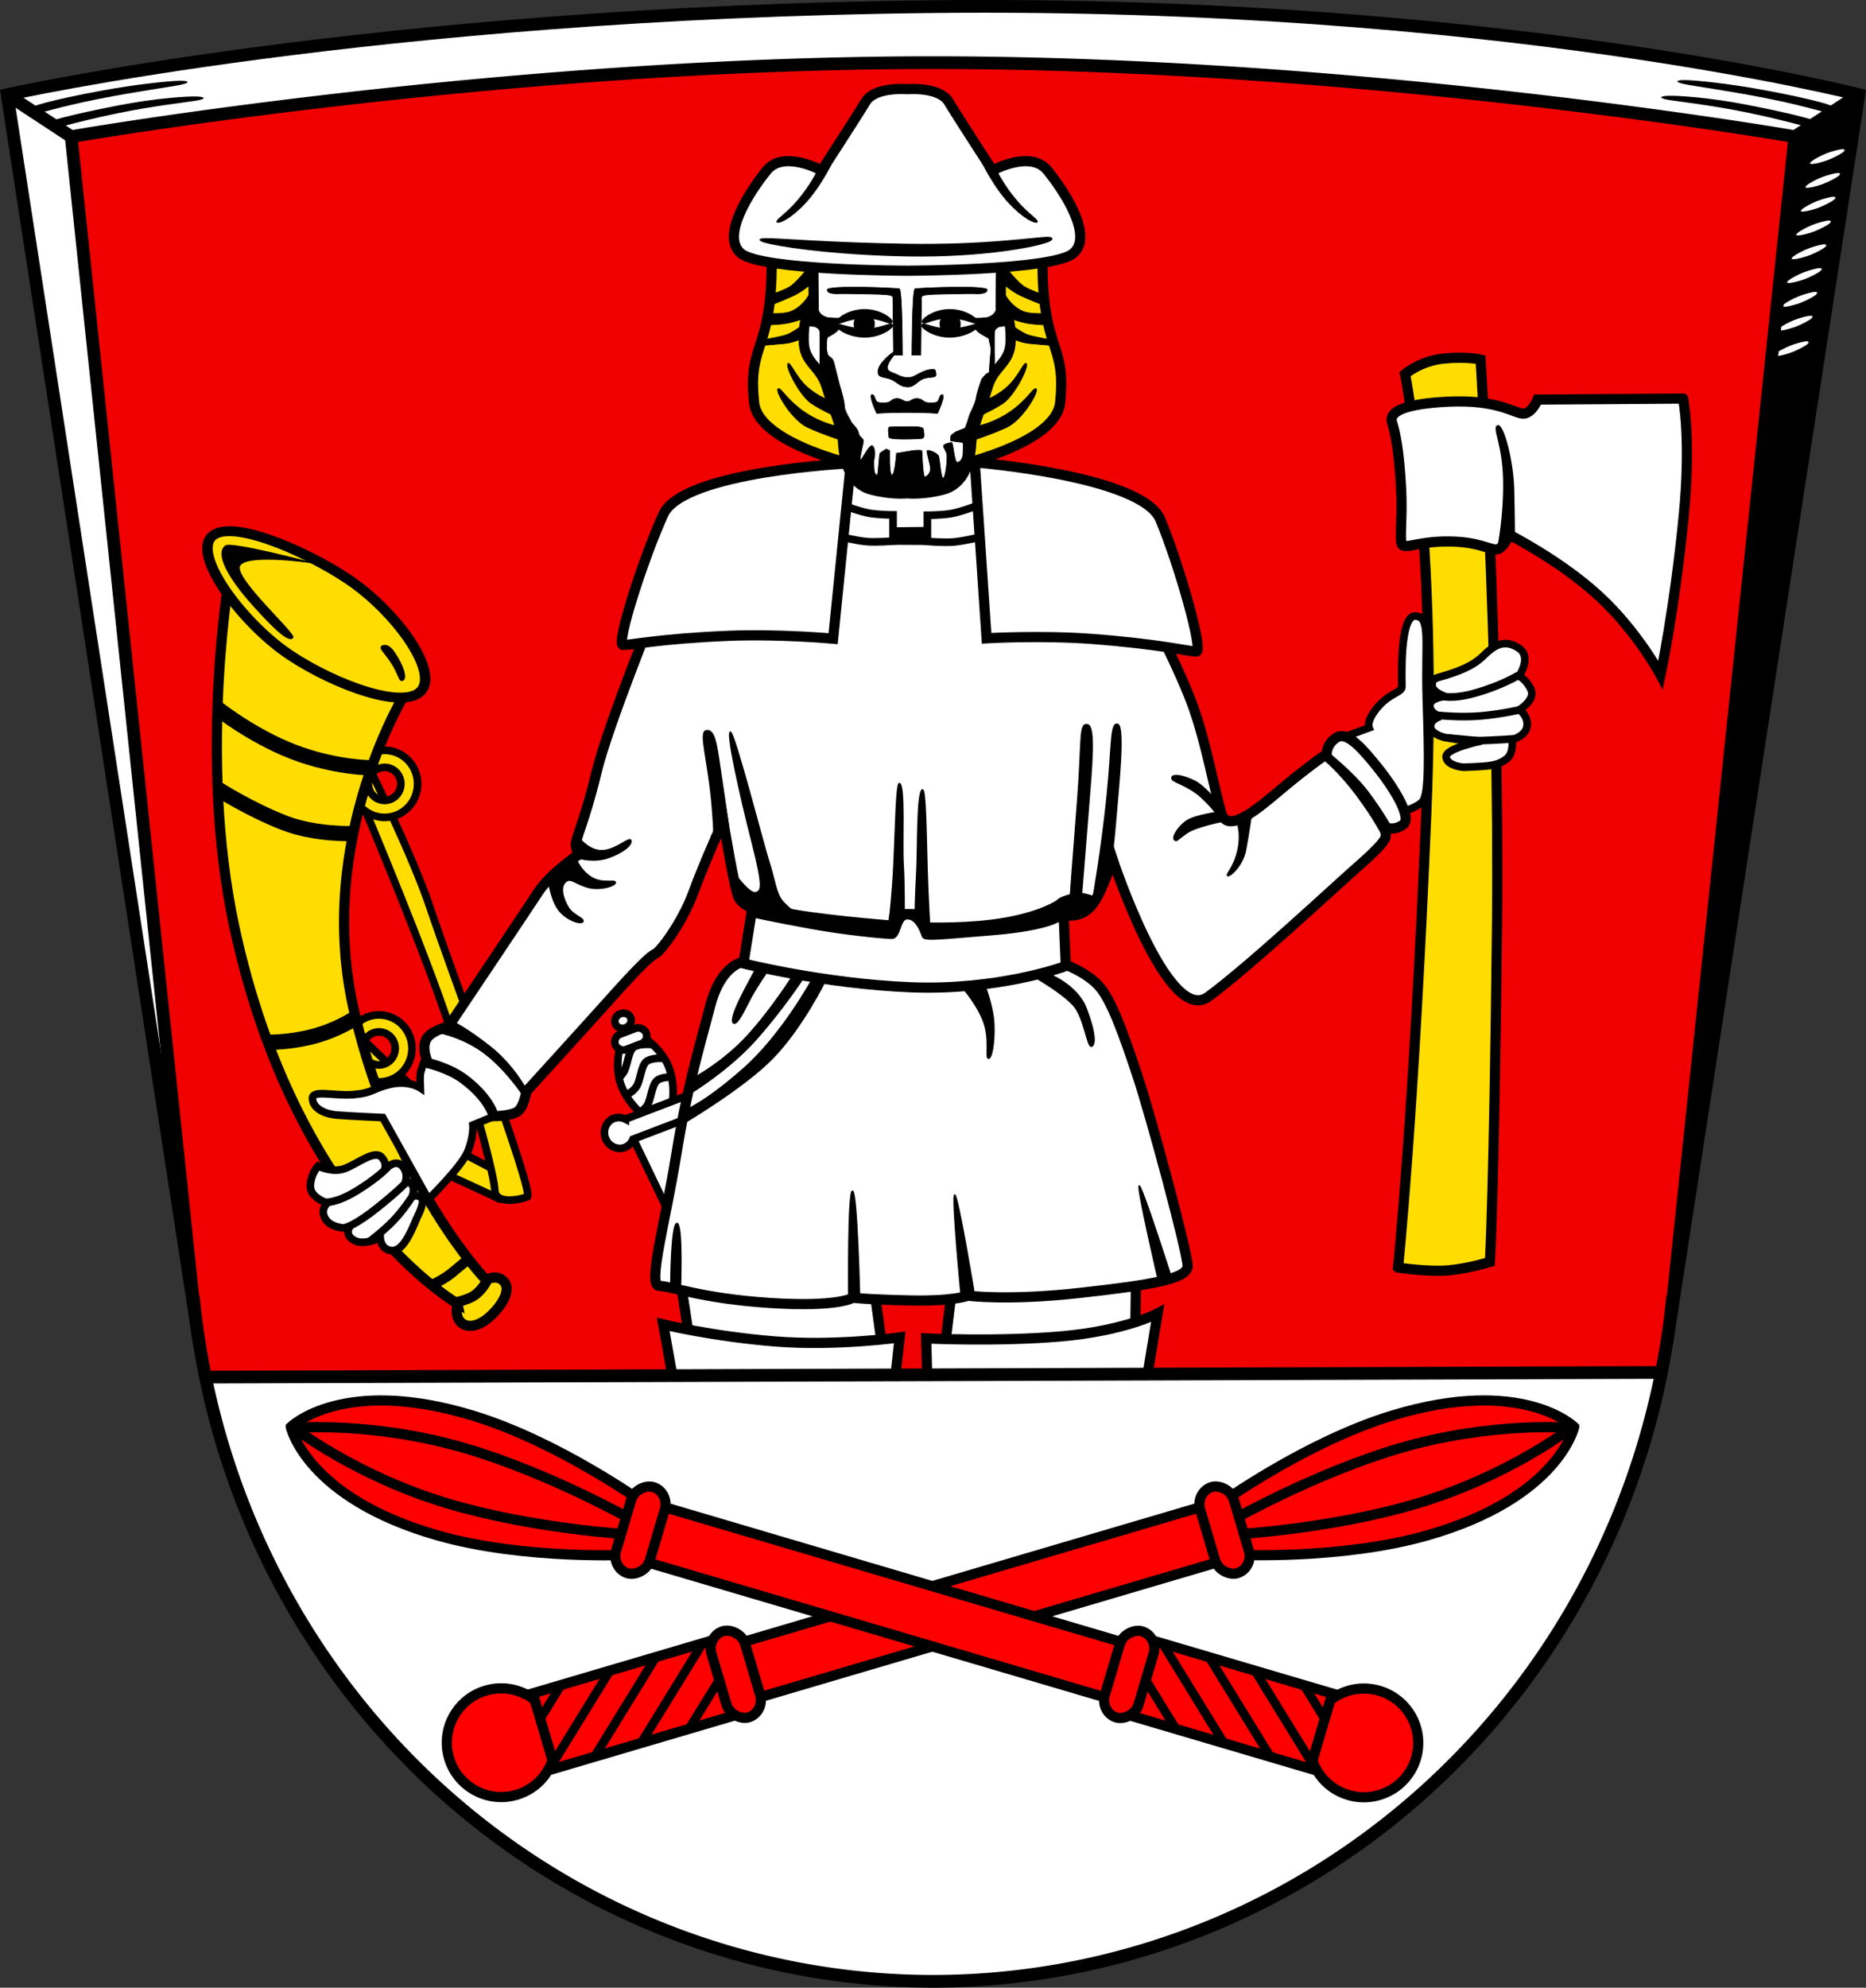 <?xml version="1.0" encoding="UTF-8" standalone="no"?>
<!-- Created with Inkscape (http://www.inkscape.org/) -->

<svg
   width="146.797mm"
   height="156.286mm"
   viewBox="0 0 146.797 156.286"
   version="1.1"
   id="svg3008"
   inkscape:version="1.2.2 (732a01da63, 2022-12-09)"
   sodipodi:docname="DEU Wildflecken (a) COA.svg"
   xmlns:inkscape="http://www.inkscape.org/namespaces/inkscape"
   xmlns:sodipodi="http://sodipodi.sourceforge.net/DTD/sodipodi-0.dtd"
   xmlns="http://www.w3.org/2000/svg"
   xmlns:svg="http://www.w3.org/2000/svg">
  <rect x="0" y="0" width="146.797" height="156.286" fill="#333333" stroke="none"/>
  <sodipodi:namedview
     id="namedview3010"
     pagecolor="#ffffff"
     bordercolor="#666666"
     borderopacity="1.0"
     inkscape:showpageshadow="2"
     inkscape:pageopacity="0.0"
     inkscape:pagecheckerboard="0"
     inkscape:deskcolor="#d1d1d1"
     inkscape:document-units="mm"
     showgrid="false"
     inkscape:zoom="0.93732418"
     inkscape:cx="277.38535"
     inkscape:cy="296.05552"
     inkscape:current-layer="layer1" />
  <defs
     id="defs3005">
    <inkscape:path-effect
       effect="powerstroke"
       id="path-effect1640"
       is_visible="true"
       lpeversion="1"
       offset_points="0.08,0.216 | 1,0.298 | 1.745,0.162"
       not_jump="false"
       sort_points="true"
       interpolator_type="CentripetalCatmullRom"
       interpolator_beta="0.2"
       start_linecap_type="zerowidth"
       linejoin_type="round"
       miter_limit="4"
       scale_width="1"
       end_linecap_type="zerowidth" />
    <inkscape:path-effect
       effect="powerstroke"
       id="path-effect1646"
       is_visible="true"
       lpeversion="1"
       offset_points="0.08,0.216 | 1,0.298 | 1.745,0.162"
       not_jump="false"
       sort_points="true"
       interpolator_type="CentripetalCatmullRom"
       interpolator_beta="0.2"
       start_linecap_type="zerowidth"
       linejoin_type="round"
       miter_limit="4"
       scale_width="1"
       end_linecap_type="zerowidth" />
    <inkscape:path-effect
       effect="powerstroke"
       id="path-effect1660"
       is_visible="true"
       lpeversion="1"
       offset_points="0.08,0.216 | 1,0.298 | 1.745,0.162"
       not_jump="false"
       sort_points="true"
       interpolator_type="CentripetalCatmullRom"
       interpolator_beta="0.2"
       start_linecap_type="zerowidth"
       linejoin_type="round"
       miter_limit="4"
       scale_width="1"
       end_linecap_type="zerowidth" />
    <inkscape:path-effect
       effect="powerstroke"
       id="path-effect1664"
       is_visible="true"
       lpeversion="1"
       offset_points="0.08,0.216 | 1,0.298 | 1.745,0.162"
       not_jump="false"
       sort_points="true"
       interpolator_type="CentripetalCatmullRom"
       interpolator_beta="0.2"
       start_linecap_type="zerowidth"
       linejoin_type="round"
       miter_limit="4"
       scale_width="1"
       end_linecap_type="zerowidth" />
    <inkscape:path-effect
       effect="powerstroke"
       id="path-effect1402"
       is_visible="true"
       lpeversion="1"
       offset_points="0.112,0.124 | 0.998,0.373 | 1.838,0.137"
       not_jump="false"
       sort_points="true"
       interpolator_type="CentripetalCatmullRom"
       interpolator_beta="0.2"
       start_linecap_type="zerowidth"
       linejoin_type="round"
       miter_limit="4"
       scale_width="1"
       end_linecap_type="zerowidth" />
    <inkscape:path-effect
       effect="powerstroke"
       id="path-effect1406"
       is_visible="true"
       lpeversion="1"
       offset_points="0.112,0.124 | 0.999,0.364 | 1.838,0.137"
       not_jump="false"
       sort_points="true"
       interpolator_type="CentripetalCatmullRom"
       interpolator_beta="0.2"
       start_linecap_type="zerowidth"
       linejoin_type="round"
       miter_limit="4"
       scale_width="1"
       end_linecap_type="zerowidth" />
    <inkscape:path-effect
       effect="powerstroke"
       id="path-effect1596"
       is_visible="true"
       lpeversion="1"
       offset_points="0.112,0.124 | 0.998,0.373 | 1.838,0.137"
       not_jump="false"
       sort_points="true"
       interpolator_type="CentripetalCatmullRom"
       interpolator_beta="0.2"
       start_linecap_type="zerowidth"
       linejoin_type="round"
       miter_limit="4"
       scale_width="1"
       end_linecap_type="zerowidth" />
    <inkscape:path-effect
       effect="powerstroke"
       id="path-effect1600"
       is_visible="true"
       lpeversion="1"
       offset_points="0.112,0.124 | 0.999,0.364 | 1.838,0.137"
       not_jump="false"
       sort_points="true"
       interpolator_type="CentripetalCatmullRom"
       interpolator_beta="0.2"
       start_linecap_type="zerowidth"
       linejoin_type="round"
       miter_limit="4"
       scale_width="1"
       end_linecap_type="zerowidth" />
    <inkscape:path-effect
       effect="powerstroke"
       id="path-effect1191"
       is_visible="true"
       lpeversion="1"
       offset_points="0.19,0.186 | 1,0.498 | 1.825,0.218"
       not_jump="false"
       sort_points="true"
       interpolator_type="CentripetalCatmullRom"
       interpolator_beta="0.2"
       start_linecap_type="zerowidth"
       linejoin_type="round"
       miter_limit="4"
       scale_width="1"
       end_linecap_type="zerowidth" />
    <inkscape:path-effect
       effect="powerstroke"
       id="path-effect1670"
       is_visible="true"
       lpeversion="1"
       offset_points="0.061,0.107 | 0.5,0.266 | 0.956,0.105"
       not_jump="false"
       sort_points="true"
       interpolator_type="CentripetalCatmullRom"
       interpolator_beta="0.2"
       start_linecap_type="zerowidth"
       linejoin_type="round"
       miter_limit="4"
       scale_width="1"
       end_linecap_type="zerowidth" />
    <inkscape:path-effect
       effect="powerstroke"
       id="path-effect1676"
       is_visible="true"
       lpeversion="1"
       offset_points="0.061,0.107 | 0.5,0.266 | 0.956,0.105"
       not_jump="false"
       sort_points="true"
       interpolator_type="CentripetalCatmullRom"
       interpolator_beta="0.2"
       start_linecap_type="zerowidth"
       linejoin_type="round"
       miter_limit="4"
       scale_width="1"
       end_linecap_type="zerowidth" />
    <inkscape:path-effect
       effect="powerstroke"
       id="path-effect1682"
       is_visible="true"
       lpeversion="1"
       offset_points="0.061,0.107 | 0.5,0.266 | 0.956,0.105"
       not_jump="false"
       sort_points="true"
       interpolator_type="CentripetalCatmullRom"
       interpolator_beta="0.2"
       start_linecap_type="zerowidth"
       linejoin_type="round"
       miter_limit="4"
       scale_width="1"
       end_linecap_type="zerowidth" />
    <inkscape:path-effect
       effect="powerstroke"
       id="path-effect1688"
       is_visible="true"
       lpeversion="1"
       offset_points="0.061,0.107 | 0.5,0.266 | 0.956,0.105"
       not_jump="false"
       sort_points="true"
       interpolator_type="CentripetalCatmullRom"
       interpolator_beta="0.2"
       start_linecap_type="zerowidth"
       linejoin_type="round"
       miter_limit="4"
       scale_width="1"
       end_linecap_type="zerowidth" />
    <inkscape:path-effect
       effect="powerstroke"
       id="path-effect1694"
       is_visible="true"
       lpeversion="1"
       offset_points="0.061,0.107 | 0.5,0.266 | 0.956,0.105"
       not_jump="false"
       sort_points="true"
       interpolator_type="CentripetalCatmullRom"
       interpolator_beta="0.2"
       start_linecap_type="zerowidth"
       linejoin_type="round"
       miter_limit="4"
       scale_width="1"
       end_linecap_type="zerowidth" />
    <inkscape:path-effect
       effect="powerstroke"
       id="path-effect1700"
       is_visible="true"
       lpeversion="1"
       offset_points="0.061,0.107 | 0.5,0.266 | 0.956,0.105"
       not_jump="false"
       sort_points="true"
       interpolator_type="CentripetalCatmullRom"
       interpolator_beta="0.2"
       start_linecap_type="zerowidth"
       linejoin_type="round"
       miter_limit="4"
       scale_width="1"
       end_linecap_type="zerowidth" />
    <inkscape:path-effect
       effect="powerstroke"
       id="path-effect1707"
       is_visible="true"
       lpeversion="1"
       offset_points="0.061,0.107 | 0.5,0.266 | 0.956,0.105"
       not_jump="false"
       sort_points="true"
       interpolator_type="CentripetalCatmullRom"
       interpolator_beta="0.2"
       start_linecap_type="zerowidth"
       linejoin_type="round"
       miter_limit="4"
       scale_width="1"
       end_linecap_type="zerowidth" />
    <inkscape:path-effect
       effect="powerstroke"
       id="path-effect1713"
       is_visible="true"
       lpeversion="1"
       offset_points="0.061,0.107 | 0.5,0.266 | 0.956,0.105"
       not_jump="false"
       sort_points="true"
       interpolator_type="CentripetalCatmullRom"
       interpolator_beta="0.2"
       start_linecap_type="zerowidth"
       linejoin_type="round"
       miter_limit="4"
       scale_width="1"
       end_linecap_type="zerowidth" />
    <inkscape:path-effect
       effect="powerstroke"
       id="path-effect1719"
       is_visible="true"
       lpeversion="1"
       offset_points="0.061,0.107 | 0.5,0.266 | 0.956,0.105"
       not_jump="false"
       sort_points="true"
       interpolator_type="CentripetalCatmullRom"
       interpolator_beta="0.2"
       start_linecap_type="zerowidth"
       linejoin_type="round"
       miter_limit="4"
       scale_width="1"
       end_linecap_type="zerowidth" />
  </defs>
  <g
     inkscape:label="Ebene 1"
     inkscape:groupmode="layer"
     id="layer1"
     transform="translate(-523.119,-57.772)">
    <g
       id="g2597"
       transform="translate(482.626,-16.743)">
      <path
         style="fill:#ffffff;stroke:#000000;stroke-width:1"
         d="M 56.124,179.811 41.058,81.958 c 0,0 28.783,-6.45 72.834,-6.922 44.051,-0.472 72.834,6.922 72.834,6.922 l -15.066,97.853 z"
         id="path1234"
         sodipodi:nodetypes="cczccc" />
      <path
         style="fill:#000000;stroke:none;stroke-width:0.4;stroke-dasharray:none"
         d="m 181.692,85.261 5.034,-3.303 -13.602,84.966 3.853,-36.724 z"
         id="path1666" />
      <path
         id="path4415"
         style="fill:#f00000;fill-opacity:1;stroke:none;stroke-width:1;stroke-linecap:butt;stroke-dasharray:none"
         d="m 113.892,79.441 c -34.324,2e-6 -67.8,5.82 -67.8,5.82 l 9.614,91.633 h 0.04 a 58.519,59.778 0 0 0 58.145,53.407 58.519,59.778 0 0 0 58.146,-53.407 h 0.04 l 9.614,-91.633 c 0,0 -33.476,-5.82 -67.801,-5.82 z" />
      <path
         style="fill:#ff0000;stroke:#000000;stroke-width:1"
         d="m 41.058,81.958 5.034,3.303"
         id="path1294" />
      <g
         id="g1650"
         style="fill:#000000"
         transform="translate(148.053,0.334)">
        <path
           style="fill:#000000;fill-rule:nonzero;stroke:none;stroke-width:0.4;stroke-dasharray:none"
           d="m -105.083,82.922 c 0.01,0.029 0.053,0.155 0.1,0.194 0.089,0.075 0.279,0.019 1.195,-0.226 0.995,-0.266 2.341,-0.607 4.109,-0.953 2.885,-0.565 5.513,-0.92 6.31,-1.083 0.506,-0.103 0.57,-0.19 0.567,-0.222 -0.003,-0.029 -0.083,-0.109 -0.603,-0.1 -0.754,0.013 -3.281,0.237 -6.387,0.818 -1.766,0.331 -3.172,0.634 -4.168,0.899 -0.925,0.246 -1.132,0.357 -1.159,0.457 -0.017,0.061 0.025,0.185 0.035,0.216 z"
           id="path1530"
           inkscape:path-effect="#path-effect1640"
           inkscape:original-d="m -105.08263,82.921675 c 0,0 1.67767,-0.575205 5.348521,-1.278136 3.696768,-0.707894 6.93296,-1.010992 6.93296,-1.010992"
           sodipodi:nodetypes="csc" />
        <path
           style="fill:#000000;fill-rule:nonzero;stroke:none;stroke-width:0.4;stroke-dasharray:none"
           d="m -103.664,84.062 c 0.009,0.03 0.05,0.156 0.097,0.196 0.087,0.075 0.281,0.025 1.199,-0.215 1.001,-0.262 2.342,-0.603 4.111,-0.966 2.895,-0.594 5.41,-0.857 6.173,-0.988 0.483,-0.083 0.546,-0.165 0.545,-0.197 -0.001,-0.029 -0.074,-0.114 -0.569,-0.125 -0.704,-0.016 -3.156,0.114 -6.266,0.726 -1.76,0.346 -3.168,0.652 -4.161,0.91 -0.925,0.24 -1.131,0.344 -1.16,0.444 -0.018,0.061 0.022,0.186 0.032,0.216 z"
           id="path1642"
           inkscape:path-effect="#path-effect1646"
           inkscape:original-d="m -103.66439,84.061829 c 0,0 1.6843,-0.541412 5.348521,-1.278136 3.716432,-0.747222 6.77565,-0.89301 6.77565,-0.89301"
           sodipodi:nodetypes="csc" />
      </g>
      <g
         id="g1656"
         style="fill:#000000"
         transform="matrix(-1,0,0,1,79.643,0.278)">
        <path
           style="fill:#000000;fill-rule:nonzero;stroke:none;stroke-width:0.4;stroke-dasharray:none"
           d="m -105.083,82.922 c 0.01,0.029 0.053,0.155 0.1,0.194 0.089,0.075 0.279,0.019 1.195,-0.226 0.995,-0.266 2.341,-0.607 4.109,-0.953 2.885,-0.565 5.513,-0.92 6.31,-1.083 0.506,-0.103 0.57,-0.19 0.567,-0.222 -0.003,-0.029 -0.083,-0.109 -0.603,-0.1 -0.754,0.013 -3.281,0.237 -6.387,0.818 -1.766,0.331 -3.172,0.634 -4.168,0.899 -0.925,0.246 -1.132,0.357 -1.159,0.457 -0.017,0.061 0.025,0.185 0.035,0.216 z"
           id="path1652"
           inkscape:path-effect="#path-effect1660"
           inkscape:original-d="m -105.08263,82.921675 c 0,0 1.67767,-0.575205 5.348521,-1.278136 3.696768,-0.707894 6.93296,-1.010992 6.93296,-1.010992"
           sodipodi:nodetypes="csc" />
        <path
           style="fill:#000000;fill-rule:nonzero;stroke:none;stroke-width:0.4;stroke-dasharray:none"
           d="m -103.664,84.062 c 0.009,0.03 0.05,0.156 0.097,0.196 0.087,0.075 0.281,0.025 1.199,-0.215 1.001,-0.262 2.342,-0.603 4.111,-0.966 2.895,-0.594 5.41,-0.857 6.173,-0.988 0.483,-0.083 0.546,-0.165 0.545,-0.197 -0.001,-0.029 -0.074,-0.114 -0.569,-0.125 -0.704,-0.016 -3.156,0.114 -6.266,0.726 -1.76,0.346 -3.168,0.652 -4.161,0.91 -0.925,0.24 -1.131,0.344 -1.16,0.444 -0.018,0.061 0.022,0.186 0.032,0.216 z"
           id="path1654"
           inkscape:path-effect="#path-effect1664"
           inkscape:original-d="m -103.66439,84.061829 c 0,0 1.6843,-0.541412 5.348521,-1.278136 3.716432,-0.747222 6.77565,-0.89301 6.77565,-0.89301"
           sodipodi:nodetypes="csc" />
      </g>
      <g
         id="g2425"
         transform="translate(-185.454,10.996)">
        <g
           id="g2169"
           transform="rotate(-20.874,407.289,852.046)">
          <path
             style="fill:#ffffff;stroke:#000000;stroke-width:0.6;stroke-linecap:butt;stroke-dasharray:none"
             d="m 533.397,151.335 1.001,11.874 5.506,-0.306 -1.669,-11.596 z"
             id="path2159" />
          <path
             style="fill:#ffffff;stroke:#000000;stroke-width:0.6;stroke-linecap:butt;stroke-dasharray:none"
             d="m 536.857,151.292 c 0,0 1.22,-1.494 1.219,-3.5 -4.1e-4,-1.615 -1.18,-3.146 -1.18,-3.146 h -1.652 c 0,0 -1.179,1.531 -1.18,3.146 -5.1e-4,2.006 1.219,3.5 1.219,3.5 z"
             id="path2151"
             sodipodi:nodetypes="csccscc"
             inkscape:transform-center-x="-1.3960865"
             inkscape:transform-center-y="-5.6074596" />
          <ellipse
             style="fill:#ffffff;stroke:#000000;stroke-width:0.6;stroke-linecap:butt;stroke-dasharray:none"
             id="path1956"
             cx="536.012"
             cy="143.112"
             rx="0.649"
             ry="0.59" />
          <rect
             style="fill:#ffffff;stroke:#000000;stroke-width:0.6;stroke-linecap:butt;stroke-dasharray:none"
             id="rect2010"
             width="2.596"
             height="1.298"
             x="534.773"
             y="144.017"
             ry="0.649"
             rx="0.649" />
          <path
             id="path2014"
             style="fill:#ffffff;stroke:#000000;stroke-width:0.6;stroke-linecap:butt;stroke-dasharray:none"
             d="m 532.59,150.034 a 1.16,1.219 0 0 0 -1.16,1.219 1.16,1.219 0 0 0 1.16,1.219 1.16,1.219 0 0 0 0.835,-0.374 h 5.581 c 0.359,0 0.649,-0.289 0.649,-0.649 v -0.393 c 0,-0.359 -0.289,-0.649 -0.649,-0.649 h -5.58 a 1.16,1.219 0 0 0 -0.836,-0.374 z" />
          <path
             style="fill:none;stroke:#000000;stroke-width:0.6;stroke-linecap:butt;stroke-dasharray:none"
             d="m 538,147.052 c -0.056,-0.042 -1.015,-0.501 -1.502,-0.25 -0.487,0.25 -0.918,1.251 -1.39,1.557 -0.473,0.306 -1.015,0.292 -1.015,0.292"
             id="path2153"
             sodipodi:nodetypes="cssc" />
          <path
             style="fill:none;stroke:#000000;stroke-width:0.6;stroke-linecap:butt;stroke-dasharray:none"
             d="m 538.111,148.679 c -0.056,-0.042 -0.876,-0.431 -1.363,-0.181 -0.487,0.25 -0.918,1.251 -1.39,1.557 -0.473,0.306 -1.015,0.292 -1.015,0.292"
             id="path2155"
             sodipodi:nodetypes="cssc" />
          <path
             style="fill:none;stroke:#000000;stroke-width:0.6;stroke-linecap:butt;stroke-dasharray:none"
             d="m 537.527,145.703 c -0.056,-0.042 -1.098,-0.556 -1.585,-0.306 -0.487,0.25 -0.918,1.251 -1.39,1.557 -0.473,0.306 -0.542,0.25 -0.542,0.25"
             id="path2157"
             sodipodi:nodetypes="cssc" />
        </g>
        <g
           id="g1952">
          <path
             style="fill:#ffdd00;fill-opacity:1;stroke:#000000;stroke-width:0.8;stroke-linecap:butt;stroke-dasharray:none"
             d="m 335.928,163.181 c 0,0 1.224,-11.568 2.225,-35.706 0.899,-21.675 -1.669,-34.538 -1.669,-34.538 0,0 1.153,-1.024 3.002,-1.22 1.848,-0.197 2.937,0.074 2.937,0.074 0,0 1.514,23.671 1.292,44.472 -0.222,20.801 -0.556,26.474 -0.556,26.474 0,0 -1.669,0.528 -3.281,0.667 -1.613,0.139 -3.949,-0.222 -3.949,-0.222 z"
             id="path1940"
             sodipodi:nodetypes="cscscscsc" />
          <path
             style="fill:#ffffff;stroke:#000000;stroke-width:0.6;stroke-linecap:round;stroke-dasharray:none"
             d="m 332.063,121.329 1.585,-0.584 c 0,0 -0.25,-0.556 0.723,-1.669 0.973,-1.112 1.863,-1.085 1.863,-1.585 0,-0.501 -0.197,-5.59 1.054,-5.534 1.251,0.056 0.728,1.947 0.867,6.507 0.139,4.561 0.22,7.592 -0.336,8.12 -0.556,0.528 -1.613,0.751 -1.613,0.751 l -3.615,-2.948 z"
             id="path1149"
             sodipodi:nodetypes="ccsssssccc" />
          <g
             id="g1163">
            <path
               style="fill:#ffffff;stroke:#000000;stroke-width:0.6;stroke-linecap:round;stroke-dasharray:none"
               d="m 342.032,123.804 c 1.382,-0.063 1.877,-0.181 2.447,-0.626 0.57,-0.445 0.431,-1.516 0.431,-1.516 0,0 1.057,-0.236 1.168,-1.043 0.111,-0.806 -0.598,-1.293 -0.598,-1.293 0,0 1.251,-0.765 0.918,-1.557 -0.334,-0.793 -0.945,-1.098 -0.945,-1.098 0,0 1.029,-1.488 -0.014,-2.183 -1.043,-0.695 -1.849,-0.348 -2.753,0.556 -0.904,0.904 -2.113,1.279 -2.92,1.543 -0.806,0.264 -1.154,0.209 -1.154,0.793 0,0.584 1.015,0.89 1.015,0.89 0,0 -1.21,0.111 -1.196,0.737 0.014,0.626 0.834,0.848 0.834,0.848 0,0 -0.804,0.194 -0.776,0.806 0.028,0.612 1.166,0.858 1.166,0.858 l 2.835,0.263 c 0,0 -2.905,0.576 -2.78,1.285 0.125,0.709 1.404,0.779 1.404,0.779 z"
               id="path1151"
               sodipodi:nodetypes="sscscscsssscccsccscs" />
            <path
               style="fill:none;stroke:#000000;stroke-width:0.6;stroke-linecap:round;stroke-dasharray:none"
               d="m 339.336,118.238 c 0,0 0.806,0.315 2.773,-0.256 1.966,-0.57 3.205,-1.317 3.205,-1.317"
               id="path1153" />
            <path
               style="fill:none;stroke:#000000;stroke-width:0.6;stroke-linecap:round;stroke-dasharray:none"
               d="m 339.139,119.771 c 0,0 1.691,0.177 3.303,0.039 1.612,-0.138 3.127,-0.492 3.127,-0.492"
               id="path1155" />
            <path
               style="fill:none;stroke:#000000;stroke-width:0.6;stroke-linecap:round;stroke-dasharray:none"
               d="m 339.864,121.533 c 0,0 1.064,0.263 2.382,0.224 1.317,-0.039 2.714,-0.138 2.714,-0.138"
               id="path1157"
               sodipodi:nodetypes="csc" />
          </g>
          <g
             id="g1938">
            <path
               style="fill:#ffffff;stroke:#000000;stroke-width:0.8;stroke-linecap:butt;stroke-dasharray:none"
               d="m 358.351,94.858 -11.444,0.079 c 0,0 -0.393,1.023 -1.062,1.101 -0.669,0.079 -1.916,-1.129 -5.956,-0.936 -3.442,0.165 -4.702,0.779 -4.427,1.644 0.275,0.865 0.549,2.273 0.708,5.152 0.131,2.378 -0.157,4.051 0.079,4.444 0.236,0.393 1.463,-0.359 4.169,-0.236 2.21,0.1 2.989,0.826 3.461,0.551 0.472,-0.275 0.787,-1.101 0.787,-1.101 0,0 4.051,2.045 7.079,4.837 3.028,2.792 4.837,6.189 4.837,6.189 0,0 1.082,-5.054 1.809,-12.363 0.62,-6.235 -0.039,-9.36 -0.039,-9.36 z"
               id="path1930"
               sodipodi:nodetypes="ccssssssscscscc" />
            <path
               style="fill:#000000;stroke:#000000;stroke-width:0.1;stroke-linecap:butt;stroke-dasharray:none"
               d="m 343.798,106.507 c 0,0 0.501,-2.419 0.445,-5.256 -0.056,-2.836 -0.89,-4.116 -0.473,-4.255 0.417,-0.139 1.196,2.697 1.251,4.978 0.056,2.28 0.056,3.754 0.056,3.754 l -0.584,-0.056 z"
               id="path1934" />
          </g>
        </g>
        <g
           id="g1808">
          <path
             style="fill:#ffdd00;fill-opacity:1;stroke:#000000;stroke-width:0.6;stroke-linecap:butt;stroke-dasharray:none"
             d="m 258.852,149.405 -5.191,-4.955 -0.865,2.478 4.798,4.483 z"
             id="path1789" />
          <path
             style="fill:#ffdd00;fill-opacity:1;stroke:#000000;stroke-width:0.6;stroke-linecap:butt;stroke-dasharray:none"
             d="m 262.152,154.088 3.559,1.863 c 0,0 -0.195,2.03 -0.501,1.835 -0.306,-0.195 -4.422,-2.058 -4.422,-2.058 z"
             id="path1787"
             sodipodi:nodetypes="ccscc" />
          <path
             style="fill:#ffdd00;fill-opacity:1;stroke:#000000;stroke-width:0.6;stroke-linecap:butt;stroke-dasharray:none"
             d="m 254.762,123.409 c 0,0 3.633,7.308 5.038,11.534 1.671,5.026 8.255,22.445 7.626,22.681 -0.629,0.236 -2.517,0.629 -2.556,-0.551 -0.039,-1.18 -1.897,-8.293 -4.375,-15.175 -2.478,-6.882 -6.637,-16.641 -6.637,-16.641 z"
             id="path1785"
             sodipodi:nodetypes="csssscc" />
          <path
             id="path1778"
             style="fill:#ffdd00;fill-opacity:1;stroke:#000000;stroke-width:0.6;stroke-linecap:butt;stroke-dasharray:none"
             d="m 256.205,122.518 a 2.596,2.635 0 0 0 -2.596,2.634 2.596,2.635 0 0 0 2.596,2.635 2.596,2.635 0 0 0 2.596,-2.635 2.596,2.635 0 0 0 -2.596,-2.634 z m 0,1.337 a 1.277,1.298 0 0 1 1.277,1.298 1.277,1.298 0 0 1 -1.277,1.298 1.277,1.298 0 0 1 -1.277,-1.298 1.277,1.298 0 0 1 1.277,-1.298 z" />
          <path
             id="path1783"
             style="fill:#ffdd00;fill-opacity:1;stroke:#000000;stroke-width:0.6;stroke-linecap:butt;stroke-dasharray:none"
             d="m 255.76,143.319 a 2.596,2.635 0 0 0 -2.596,2.634 2.596,2.635 0 0 0 2.596,2.635 2.596,2.635 0 0 0 2.596,-2.635 2.596,2.635 0 0 0 -2.596,-2.634 z m 0,1.337 a 1.277,1.298 0 0 1 1.277,1.298 1.277,1.298 0 0 1 -1.277,1.298 1.277,1.298 0 0 1 -1.277,-1.298 1.277,1.298 0 0 1 1.277,-1.298 z" />
          <g
             id="g1610">
            <g
               id="g1597">
              <path
                 style="fill:#ffdd00;fill-opacity:1;stroke:#000000;stroke-width:0.8;stroke-linecap:round;stroke-dasharray:none"
                 d="m 261.938,166.016 c 0,0 -12.738,-7.234 -17.558,-29.629 -2.915,-13.542 -0.288,-28.216 -0.288,-28.216 l 13.86,9.626 c 0,0 -7.341,11.68 -4.116,25.361 3.226,13.682 10.345,20.995 10.345,20.995 0,0 0.862,-0.501 1.418,0.139 0.556,0.64 -0.107,1.773 -0.973,2.614 -0.945,0.918 -1.891,1.085 -2.419,0.584 -0.528,-0.501 -0.269,-1.475 -0.269,-1.475 z"
                 id="path1575"
                 sodipodi:nodetypes="csccscsssc" />
              <path
                 style="fill:none;stroke:#000000;stroke-width:0.8;stroke-linecap:round;stroke-dasharray:none"
                 d="m 261.959,165.883 c 0,0 0.947,-0.214 1.396,-0.57 0.57,-0.452 0.865,-1.042 0.865,-1.042"
                 id="path1577"
                 sodipodi:nodetypes="csc" />
              <path
                 style="fill:none;stroke:#000000;stroke-width:0.8;stroke-linecap:round;stroke-dasharray:none"
                 d="m 260.013,164.487 c 0.079,0 0.94,-0.432 1.553,-0.944 0.598,-0.499 1.18,-0.983 1.18,-0.983"
                 id="path1579"
                 sodipodi:nodetypes="csc" />
              <path
                 style="fill:none;stroke:#000000;stroke-width:1.2;stroke-linecap:butt;stroke-dasharray:none"
                 d="m 243.047,119.216 c 0,0 2.725,2.169 5.979,3.42 3.254,1.251 6.09,1.251 6.09,1.251"
                 id="path1583"
                 sodipodi:nodetypes="csc" />
              <path
                 style="fill:none;stroke:#000000;stroke-width:1.2;stroke-linecap:butt;stroke-dasharray:none"
                 d="m 243.131,125.584 c 0,0 2.475,1.585 5.2,2.642 2.398,0.93 5.284,0.834 5.284,0.834"
                 id="path1585"
                 sodipodi:nodetypes="csc" />
              <path
                 style="fill:none;stroke:#000000;stroke-width:1.2;stroke-linecap:butt;stroke-dasharray:none"
                 d="m 247.107,145.467 c 0,0 1.669,0.028 3.532,-0.473 1.863,-0.501 3.142,-1.363 3.142,-1.363"
                 id="path1589" />
            </g>
            <g
               id="g1519">
              <path
                 id="path1401"
                 style="fill:#ffdd00;fill-opacity:1;stroke:#000000;stroke-width:0.801;stroke-linecap:round"
                 transform="matrix(0.6,-0.8,0.834,0.552,0,0)"
                 d="m 48.962,268.489 c -2e-6,4.328 -1.981,9.921 -4.056,9.921 -2.075,0 -3.458,-5.592 -3.458,-9.921 -10e-7,-4.328 2.153,-10.578 4.228,-10.578 2.075,0 3.287,6.25 3.287,10.578 z"
                 sodipodi:nodetypes="sssss" />
              <path
                 style="fill:#000000;stroke:#000000;stroke-width:0.1;stroke-linecap:round;stroke-dasharray:none"
                 d="m 250.278,107.731 c 0,0 -6.144,-1.622 -6.591,-1.279 -0.779,0.599 0.195,2.447 2.197,4.672 2.002,2.225 2.809,2.809 3.087,2.531 0.278,-0.278 -4.727,-4.7 -4.171,-5.673 0.556,-0.973 5.478,-0.25 5.478,-0.25 z"
                 id="path1458"
                 sodipodi:nodetypes="cssssc" />
              <path
                 style="fill:#000000;stroke:#000000;stroke-width:0.1;stroke-linecap:round;stroke-dasharray:none"
                 d="m 256.896,114.737 c 0.767,1.081 1.052,2.075 0.757,2.251 -0.295,0.177 -0.285,-0.374 -0.855,-1.288 -0.57,-0.914 -1.15,-1.278 -0.708,-1.406 0.442,-0.128 0.806,0.442 0.806,0.442 z"
                 id="path1514"
                 sodipodi:nodetypes="csssc" />
            </g>
          </g>
        </g>
        <g
           id="g1347">
          <g
             id="g1093">
            <path
               style="fill:#ffffff;stroke:#000000;stroke-width:0.6;stroke-linecap:round;stroke-dasharray:none"
               d="m 259.399,146.718 c 0,0 -0.362,1.001 -0.389,1.279 -0.028,0.278 0,1.057 0,1.057 0,0 -0.918,-0.612 -2.364,-0.278 -1.446,0.334 -1.307,0.667 -2.864,0.806 -1.557,0.139 -3.309,-0.417 -3.254,0.334 0.056,0.751 0.918,1.196 1.947,1.279 1.029,0.083 3.587,0.195 3.587,0.195 l 3.587,6.424 c 0,0 2.531,-2.475 3.059,-3.671 0.528,-1.196 0.445,-2.169 0.445,-2.169 l 2.785,-1.141 -2.285,-3.447 z"
               id="path1029"
               sodipodi:nodetypes="cscssssccscccc" />
            <path
               style="fill:#ffffff;stroke:#000000;stroke-width:0.6;stroke-linecap:round;stroke-dasharray:none"
               d="m 258.759,159.232 c -0.598,1.474 -1.196,2.697 -2.03,2.614 -0.834,-0.083 -0.876,-1.001 -0.876,-1.001 0,0 -1.237,0.612 -2.002,0.222 -0.765,-0.389 -0.459,-0.973 -0.459,-0.973 0,0 -1.321,0.056 -1.821,-0.695 -0.501,-0.751 0.125,-1.293 0.125,-1.293 0,0 -1.377,-0.403 -1.335,-1.363 0.042,-0.959 0.612,-1.543 0.612,-1.543 0,0 1.14,0.57 2.113,0.195 0.973,-0.375 2.322,-1.474 2.864,-0.904 0.542,0.57 0.209,1.057 0.209,1.057 0,0 0.834,-1.001 1.432,-0.348 0.598,0.653 0.167,1.474 0.167,1.474 0,0 0.181,-0.459 0.542,-0.083 0.362,0.375 0.056,1.043 0.056,1.043 0,0 0.362,-0.25 0.723,0.056 0.362,0.306 -0.32,1.543 -0.32,1.543 z"
               id="path1080" />
            <path
               style="fill:none;stroke:#000000;stroke-width:0.6;stroke-linecap:round;stroke-dasharray:none"
               d="m 251.529,158.05 c 0,0 0.834,0.111 2.489,-0.904 1.655,-1.015 2.364,-1.794 2.364,-1.794"
               id="path1082"
               sodipodi:nodetypes="csc" />
            <path
               style="fill:none;stroke:#000000;stroke-width:0.6;stroke-linecap:round;stroke-dasharray:none"
               d="m 253.156,160.025 c 0,0 0.723,-0.153 2.433,-1.516 1.71,-1.363 2.294,-2.002 2.294,-2.002"
               id="path1084"
               sodipodi:nodetypes="csc" />
            <path
               style="fill:none;stroke:#000000;stroke-width:0.6;stroke-linecap:round;stroke-dasharray:none"
               d="m 255.047,161.109 c 0,0 1.085,-0.82 1.835,-1.599 0.751,-0.779 1.349,-1.696 1.349,-1.696"
               id="path1086" />
          </g>
          <g
             id="g2708">
            <path
               style="fill:#ffffff;stroke:#000000;stroke-width:0.8;stroke-linecap:round;stroke-dasharray:none"
               d="m 300.264,169.579 0.669,-5.545 14.394,-0.669 -0.079,5.388 z"
               id="path2632" />
            <path
               style="fill:#ffffff;stroke:#000000;stroke-width:0.8;stroke-linecap:round;stroke-dasharray:none"
               d="m 279.381,163.562 0.826,5.388 15.259,1.376 -0.826,-6.056 z"
               id="path2630" />
            <g
               id="g2624">
              <path
                 style="fill:#ffffff;stroke:#000000;stroke-width:0.8;stroke-linecap:round;stroke-dasharray:none"
                 d="m 277.572,111.218 c 0,0 -3.824,9.361 -4.714,13.087 -0.89,3.726 -1.724,5.339 -1.613,5.729 0.111,0.389 0.147,0.733 0.147,0.733 0,0 -2.149,1.437 -3.094,2.883 -0.945,1.446 -7.063,10.567 -7.063,10.567 0,0 -1.215,0.295 -1.669,0.89 -0.56,0.733 0.056,2.002 0.056,2.002 0,0 1.612,0.365 2.781,1.224 2.049,1.506 2.392,2.948 2.392,2.948 0,0 1.39,0 1.891,-0.389 0.501,-0.389 0.667,-1.557 0.667,-1.557 0,0 4.557,-5.001 6.602,-7.282 2.045,-2.281 3.146,-3.382 3.539,-3.539 0.393,-0.157 2.124,-2.438 2.989,-4.798 0.865,-2.36 2.36,-5.663 2.36,-5.663 0,0 0.905,5.506 1.219,6.056 0.315,0.551 1.062,0.826 1.062,0.826 l -0.669,4.208 c 0,0 -1.77,0.157 -2.635,3.461 -0.865,3.304 -1.809,6.371 -2.674,11.72 -0.865,5.349 -2.281,10.304 -1.337,10.304 0.944,0 3.264,0.983 8.691,1.337 5.427,0.354 6.548,-0.413 6.548,-0.413 0,0 0.944,0.138 4.444,0.216 3.5,0.079 4.601,-0.374 4.601,-0.374 0,0 3.127,0.413 8.79,-0.216 5.663,-0.629 8.495,-1.101 8.495,-2.124 0,-1.023 -2.871,-11.72 -3.972,-15.023 -1.101,-3.303 -2.058,-5.982 -3.059,-7.038 -1.001,-1.057 -2.558,-1.613 -2.558,-1.613 l -0.167,-3.949 c 0,0 1.112,0.389 2.058,-0.556 0.945,-0.946 1.78,-3.838 1.78,-3.838 v 0 c 0,0 4.345,13.179 7.531,10.859 3.186,-2.32 10.146,-8.809 11.72,-10.186 1.573,-1.376 2.202,-2.084 2.242,-2.399 0.039,-0.315 -0.079,-0.747 -0.079,-0.747 0,0 0.75,0.332 1.473,-0.224 0.723,-0.556 -0.834,-3.003 -2.002,-4.449 -1.168,-1.446 -2.392,-2.892 -3.226,-2.392 -0.834,0.501 -0.806,1.307 -0.806,1.307 0,0 -1.168,0.779 -3.031,2.308 -1.863,1.529 -4.717,4.237 -5.267,2.31 -0.551,-1.927 -1.18,-5.427 -2.163,-8.219 -0.983,-2.792 -3.186,-7 -3.186,-7 l -11.956,-10.343 -3.225,-3.304 -8.18,0.315 -3.461,4.326 z"
                 id="path2000"
                 sodipodi:nodetypes="csscscscscscssscsccsssscscssssccscc" />
              <g
                 id="g1998">
                <path
                   style="fill:#ffffff;stroke:#000000;stroke-width:0.6;stroke-linecap:round;stroke-dasharray:none"
                   d="m 292.338,103.267 c 0,0 1.265,0.487 2.03,0.612 0.765,0.125 1.835,0.125 1.835,0.125 v 2.058 c 0,0 -1.293,0.111 -2.086,0.042 -0.793,-0.07 -2.03,-0.375 -2.03,-0.375 z"
                   id="path1878" />
                <path
                   style="fill:#ffffff;stroke:#000000;stroke-width:0.6;stroke-linecap:round;stroke-dasharray:none"
                   d="m 302.769,103.295 c 0,0 -1.265,0.487 -2.03,0.612 -0.765,0.125 -1.835,0.125 -1.835,0.125 v 2.058 c 0,0 1.293,0.111 2.086,0.042 0.793,-0.07 2.03,-0.375 2.03,-0.375 z"
                   id="path1880" />
                <path
                   style="fill:#000000;stroke:none;stroke-width:0.6;stroke-linecap:round;stroke-dasharray:none"
                   d="m 296.384,104.978 2.392,-0.028 0.042,1.418 -2.878,-0.014 z"
                   id="path1882" />
              </g>
              <path
                 style="fill:#ffffff;stroke:#000000;stroke-width:0.8;stroke-linecap:round;stroke-dasharray:none"
                 d="m 302.628,99.873 c 0,0 13.154,1.048 14.598,4.49 1.444,3.442 3.439,10.409 2.828,10.389 -0.611,-0.02 -2.929,-0.598 -8.203,-0.995 -3.995,-0.301 -8.29,-0.052 -8.29,-0.052 z"
                 id="path1876"
                 sodipodi:nodetypes="cssscc" />
              <path
                 style="fill:#ffffff;stroke:#000000;stroke-width:0.8;stroke-linecap:round;stroke-dasharray:none"
                 d="m 292.88,99.944 c 0,0 -13.181,0.612 -14.739,4.004 -1.557,3.393 -3.782,10.289 -3.17,10.289 0.612,0 2.948,-0.501 8.231,-0.723 4.002,-0.169 8.287,0.222 8.287,0.222 z"
                 id="path1874"
                 sodipodi:nodetypes="cssscc" />
              <g
                 id="g1818">
                <g
                   id="g1728"
                   inkscape:transform-center-x="7.6772819"
                   inkscape:transform-center-y="13.657928"
                   transform="matrix(-1,0,0,1,594.619,0)">
                  <path
                     style="fill:#ffdd00;fill-opacity:1;stroke:#000000;stroke-width:0.8;stroke-linecap:round;stroke-dasharray:none"
                     d="m 300.539,100.285 c 0,0 8.455,-1.73 8.809,-5.113 0.354,-3.382 -0.472,-3.854 -1.023,-6.568 -0.551,-2.714 -0.315,-6.253 -0.315,-6.253 l -6.096,0.787 z"
                     id="path1716"
                     sodipodi:nodetypes="cssccc" />
                  <path
                     style="fill:#000000;stroke:#000000;stroke-width:0.05;stroke-linecap:round;stroke-dasharray:none"
                     d="m 302.808,97.024 c 0,0 1.335,-0.222 2.697,-1.196 1.363,-0.973 1.78,-1.947 1.974,-1.724 0.195,0.222 -1.085,2.447 -2.364,3.031 -1.279,0.584 -2.697,1.029 -2.697,1.029 z"
                     id="path1718" />
                  <path
                     style="fill:#000000;stroke:#000000;stroke-width:0.05;stroke-linecap:round;stroke-dasharray:none"
                     d="m 303.281,95.022 c 0,0 0.862,-0.195 1.835,-1.029 0.973,-0.834 1.418,-2.169 1.585,-1.863 0.167,0.306 -0.945,2.503 -1.863,3.115 -0.918,0.612 -2.197,1.14 -2.197,1.14 z"
                     id="path1720" />
                  <path
                     style="fill:#000000;stroke:#000000;stroke-width:0.05;stroke-linecap:round;stroke-dasharray:none"
                     d="m 305.062,84.514 c 0,0 0.861,1.139 1.455,1.534 0.404,0.269 1.475,0.629 1.475,0.629 l -0.098,0.787 c 0,0 -0.944,-0.374 -1.671,-0.708 -0.728,-0.334 -1.396,-0.964 -1.396,-0.964 l -0.059,-0.924 z"
                     id="path1722"
                     sodipodi:nodetypes="csccsccc" />
                  <path
                     style="fill:#000000;stroke:#000000;stroke-width:0.05;stroke-linecap:round;stroke-dasharray:none"
                     d="m 304.905,86.461 c 0,0 0.451,1.103 1.564,1.552 0.548,0.222 1.819,0.159 1.819,0.159 l -0.02,0.885 c 0,0 -0.669,0.02 -1.494,-0.118 -0.826,-0.138 -2.124,-0.669 -2.124,-0.669 z"
                     id="path1724"
                     sodipodi:nodetypes="csccscc" />
                  <path
                     style="fill:#000000;stroke:#000000;stroke-width:0.05;stroke-linecap:round;stroke-dasharray:none"
                     d="m 305.554,89.096 c 0,0 0.806,0.599 1.258,0.752 0.452,0.153 1.711,0.369 1.711,0.369 l 0.039,0.452 c 0,0 -0.885,-0.079 -1.612,-0.138 -0.728,-0.059 -1.494,-0.452 -1.494,-0.452 z"
                     id="path1726"
                     sodipodi:nodetypes="csccscc" />
                </g>
                <g
                   id="g1714">
                  <path
                     style="fill:#ffdd00;fill-opacity:1;stroke:#000000;stroke-width:0.8;stroke-linecap:round;stroke-dasharray:none"
                     d="m 300.539,100.285 c 0,0 8.455,-1.73 8.809,-5.113 0.354,-3.382 -0.472,-3.854 -1.023,-6.568 -0.551,-2.714 -0.315,-6.253 -0.315,-6.253 l -6.096,0.787 z"
                     id="path1694"
                     sodipodi:nodetypes="cssccc" />
                  <path
                     style="fill:#000000;stroke:#000000;stroke-width:0.05;stroke-linecap:round;stroke-dasharray:none"
                     d="m 302.808,97.024 c 0,0 1.335,-0.222 2.697,-1.196 1.363,-0.973 1.78,-1.947 1.974,-1.724 0.195,0.222 -1.085,2.447 -2.364,3.031 -1.279,0.584 -2.697,1.029 -2.697,1.029 z"
                     id="path1698" />
                  <path
                     style="fill:#000000;stroke:#000000;stroke-width:0.05;stroke-linecap:round;stroke-dasharray:none"
                     d="m 303.281,95.022 c 0,0 0.862,-0.195 1.835,-1.029 0.973,-0.834 1.418,-2.169 1.585,-1.863 0.167,0.306 -0.945,2.503 -1.863,3.115 -0.918,0.612 -2.197,1.14 -2.197,1.14 z"
                     id="path1700" />
                  <path
                     style="fill:#000000;stroke:#000000;stroke-width:0.05;stroke-linecap:round;stroke-dasharray:none"
                     d="m 305.062,84.514 c 0,0 0.861,1.139 1.455,1.534 0.404,0.269 1.475,0.629 1.475,0.629 l -0.098,0.787 c 0,0 -0.944,-0.374 -1.671,-0.708 -0.728,-0.334 -1.396,-0.964 -1.396,-0.964 l -0.059,-0.924 z"
                     id="path1702"
                     sodipodi:nodetypes="csccsccc" />
                  <path
                     style="fill:#000000;stroke:#000000;stroke-width:0.05;stroke-linecap:round;stroke-dasharray:none"
                     d="m 304.905,86.461 c 0,0 0.451,1.103 1.564,1.552 0.548,0.222 1.819,0.159 1.819,0.159 l -0.02,0.885 c 0,0 -0.669,0.02 -1.494,-0.118 -0.826,-0.138 -2.124,-0.669 -2.124,-0.669 z"
                     id="path1704"
                     sodipodi:nodetypes="csccscc" />
                  <path
                     style="fill:#000000;stroke:#000000;stroke-width:0.05;stroke-linecap:round;stroke-dasharray:none"
                     d="m 305.554,89.096 c 0,0 0.806,0.599 1.258,0.752 0.452,0.153 1.711,0.369 1.711,0.369 l 0.039,0.452 c 0,0 -0.885,-0.079 -1.612,-0.138 -0.728,-0.059 -1.494,-0.452 -1.494,-0.452 z"
                     id="path1706"
                     sodipodi:nodetypes="csccscc" />
                </g>
                <g
                   id="g1692">
                  <path
                     style="fill:#ffffff;stroke:#000000;stroke-width:0.8;stroke-linecap:round;stroke-dasharray:none"
                     d="m 289.921,83.531 c 0,0 0.039,3.303 0.039,4.09 0,0.983 -0.796,-0.196 -0.787,2.635 0.006,1.852 1.298,1.966 1.809,3.697 0.511,1.73 1.219,3.107 1.298,4.483 0.079,1.376 0.551,3.146 2.202,3.579 1.652,0.433 2.832,0.292 2.832,0.292 0,0 1.18,0.141 2.832,-0.292 1.652,-0.433 2.124,-2.202 2.202,-3.579 0.079,-1.376 0.787,-2.753 1.298,-4.483 0.511,-1.73 1.803,-1.845 1.809,-3.697 0.009,-2.831 -0.787,-1.652 -0.787,-2.635 0,-0.787 0.039,-4.09 0.039,-4.09 z"
                     id="path1267"
                     sodipodi:nodetypes="cssscscscssscc" />
                  <g
                     id="g1584">
                    <circle
                       style="fill:#000000;stroke:#000000;stroke-width:0.05;stroke-linecap:round;stroke-dasharray:none"
                       id="circle1392"
                       cx="-293.935"
                       cy="88.988"
                       r="0.813"
                       transform="scale(-1,1)" />
                    <path
                       style="fill:#000000;fill-rule:nonzero;stroke:none;stroke-width:0.05;stroke-linecap:round;stroke-dasharray:none"
                       d="m 296.125,88.89 c 0.012,-0.015 0.053,-0.069 0.04,-0.125 -0.015,-0.064 -0.134,-0.258 -0.543,-0.499 -0.431,-0.255 -1.048,-0.466 -1.746,-0.446 -0.002,6.8e-5 -0.005,1.39e-4 -0.007,2.13e-4 -0.713,0.023 -1.302,0.261 -1.686,0.511 -0.309,0.201 -0.434,0.366 -0.472,0.448 -0.038,0.082 0.005,0.142 0.02,0.159 0.015,0.018 0.065,0.067 0.145,0.06 0.107,-0.009 0.217,-0.059 0.551,-0.167 0.394,-0.128 0.864,-0.247 1.465,-0.265 1e-5,0 0.006,-1.71e-4 0.006,-1.71e-4 0.576,-0.017 1.055,0.085 1.487,0.22 0.423,0.132 0.532,0.191 0.633,0.177 0.051,-0.007 0.095,-0.059 0.107,-0.074 z"
                       id="path1394"
                       inkscape:path-effect="#path-effect1402"
                       inkscape:original-d="m 296.12453,88.89026 c 0,0 -0.90952,-0.738325 -2.24434,-0.696613 -1.33482,0.04171 -2.1494,0.745278 -2.1494,0.745278"
                       sodipodi:nodetypes="csc" />
                    <path
                       style="fill:#000000;fill-rule:nonzero;stroke:none;stroke-width:0.05;stroke-linecap:round;stroke-dasharray:none"
                       d="m 296.166,89.032 c -0.011,-0.015 -0.054,-0.069 -0.105,-0.077 -0.099,-0.016 -0.214,0.042 -0.643,0.169 -0.441,0.131 -0.932,0.232 -1.513,0.214 -0.616,-0.019 -1.095,-0.126 -1.498,-0.236 -0.335,-0.092 -0.456,-0.134 -0.557,-0.136 -0.079,-0.001 -0.125,0.053 -0.139,0.072 v 0 c -0.013,0.018 -0.051,0.082 -0.009,0.159 0.039,0.072 0.172,0.226 0.492,0.409 0.392,0.224 0.984,0.436 1.686,0.458 0,0 0.004,1.26e-4 0.004,1.26e-4 0.694,0.021 1.317,-0.18 1.757,-0.425 0.417,-0.232 0.545,-0.418 0.562,-0.482 0.015,-0.055 -0.024,-0.111 -0.035,-0.127 z"
                       id="path1396"
                       inkscape:path-effect="#path-effect1406"
                       inkscape:original-d="m 296.16624,89.032345 c 0,0 -0.9414,0.71171 -2.27622,0.669998 -1.33482,-0.04171 -2.18009,-0.663046 -2.18009,-0.663046"
                       sodipodi:nodetypes="csc" />
                  </g>
                  <path
                     style="fill:#000000;stroke:#000000;stroke-width:0.05;stroke-linecap:round;stroke-dasharray:none"
                     d="m 292.576,86.609 c 3.284,0.059 3.615,0.03 3.615,0.345 0,0.315 0.052,4.477 0.052,4.477 l 0.697,0.014 c 0,0 -0.006,-5.16 -0.242,-5.219 -0.236,-0.059 -5.676,-0.306 -5.676,0.087 0,0.393 1.042,0.296 1.042,0.296 z"
                     id="path1408"
                     sodipodi:nodetypes="csccsscc" />
                  <path
                     style="fill:#000000;stroke:#000000;stroke-width:0.05;stroke-linecap:round;stroke-dasharray:none"
                     d="m 302.054,86.609 c -3.284,0.059 -3.615,0.03 -3.615,0.345 0,0.315 -0.052,4.477 -0.052,4.477 l -0.697,0.014 c 0,0 0.006,-5.16 0.242,-5.219 0.236,-0.059 5.676,-0.306 5.676,0.087 0,0.393 -1.042,0.296 -1.042,0.296 z"
                     id="path1410"
                     sodipodi:nodetypes="csccsscc"
                     inkscape:transform-center-x="-3.3337308"
                     inkscape:transform-center-y="6.6657327" />
                  <path
                     style="fill:#000000;stroke:#000000;stroke-width:0.05;stroke-linecap:round;stroke-dasharray:none"
                     d="m 296.277,91.167 c 0,0 -1.282,0.859 -1.263,1.606 0.013,0.494 0.553,0.357 1.077,0.597 0.461,0.211 0.655,0.566 1.263,0.573 0.512,0.006 0.706,-0.401 1.146,-0.606 0.537,-0.25 1.128,-0.03 1.086,-0.407 -0.044,-0.391 -0.059,-0.393 -0.472,-0.354 -0.254,0.024 -0.514,0.142 -0.88,0.319 -0.23,0.111 -0.463,0.321 -0.88,0.31 -0.492,-0.013 -0.746,-0.203 -1.002,-0.307 -0.308,-0.125 -0.569,-0.183 -0.591,-0.441 -0.033,-0.394 0.541,-1.04 0.541,-1.04 z"
                     id="path1412"
                     sodipodi:nodetypes="csssssssssscc" />
                  <path
                     style="fill:#000000;stroke:#000000;stroke-width:0.05;stroke-linecap:round;stroke-dasharray:none"
                     d="m 304.335,87.779 c -0.039,0.138 -0.099,0.475 -0.61,0.669 -0.3,0.114 -1.037,0.078 -1.171,0.09 -0.156,0.014 0.316,0.082 0.316,0.362 -1e-5,0.196 -0.26,0.363 -0.154,0.519 0.256,0.378 1.029,0.642 1.029,0.74 0,0.138 0.197,0.728 0.157,0.944 -0.039,0.216 -0.177,2.202 -0.177,2.202 l 0.472,-0.787 c 0,0 -0.059,-2.733 0,-2.969 0.059,-0.236 0.393,-0.354 0.393,-0.354 l 0.649,-0.059 -0.197,-0.767 z"
                     id="path1472"
                     sodipodi:nodetypes="cssssscccscccc" />
                  <path
                     style="fill:#000000;stroke:#000000;stroke-width:0.05;stroke-linecap:round;stroke-dasharray:none"
                     d="m 290.295,87.779 c 0.039,0.138 0.099,0.475 0.61,0.669 0.3,0.114 1.037,0.078 1.171,0.09 0.156,0.014 -0.316,0.082 -0.316,0.362 10e-6,0.196 0.26,0.363 0.154,0.519 -0.256,0.378 -1.029,0.642 -1.029,0.74 0,0.138 -0.197,0.728 -0.157,0.944 0.039,0.216 0.177,2.202 0.177,2.202 l -0.472,-0.787 c 0,0 0.059,-2.733 0,-2.969 -0.059,-0.236 -0.393,-0.354 -0.393,-0.354 l -0.649,-0.059 0.197,-0.767 z"
                     id="path1474"
                     sodipodi:nodetypes="cssssscccscccc"
                     inkscape:transform-center-x="6.5660757"
                     inkscape:transform-center-y="9.192309" />
                  <path
                     id="path1507"
                     style="fill:#000000;stroke:#000000;stroke-width:0.05;stroke-linecap:round;stroke-dasharray:none"
                     d="m 294.563,94.553 c -0.011,1.96e-4 -0.023,0.001 -0.036,0.004 -0.265,0.059 0.389,1.46 0.389,1.46 0,0 0.934,-0.069 2.394,-0.069 1.46,0 2.394,0.069 2.394,0.069 0,0 0.654,-1.401 0.389,-1.46 -0.013,-0.003 -0.025,-0.004 -0.036,-0.004 -0.227,-0.004 -0.201,0.5 -0.417,0.584 -0.226,0.088 -0.616,0.078 -0.862,0.018 -0.182,-0.045 -0.325,-0.327 -0.759,-0.298 -0.34,0.022 -0.449,0.244 -0.709,0.244 -0.26,2.27e-4 -0.396,-0.222 -0.736,-0.244 -0.434,-0.028 -0.549,0.254 -0.731,0.298 -0.246,0.06 -0.636,0.071 -0.862,-0.018 -0.216,-0.084 -0.19,-0.588 -0.417,-0.584 z"
                     sodipodi:nodetypes="ssccccsssscsssss" />
                  <path
                     style="fill:#000000;stroke:#000000;stroke-width:0.05;stroke-linecap:round;stroke-dasharray:none"
                     d="m 296.781,97.073 c 0.994,-0.007 1.794,-0.063 1.815,0.222 0.021,0.285 0.167,0.681 -0.167,0.709 -0.334,0.028 -2.538,0.125 -2.551,-0.111 -0.014,-0.236 -0.132,-0.786 0.07,-0.799 0.202,-0.014 0.834,-0.021 0.834,-0.021 z"
                     id="path1576"
                     sodipodi:nodetypes="ssscscs" />
                  <g
                     id="g1592"
                     inkscape:transform-center-x="-3.3713511"
                     inkscape:transform-center-y="6.8393145"
                     transform="matrix(-1,0,0,1,594.629,0)">
                    <circle
                       style="fill:#000000;stroke:#000000;stroke-width:0.05;stroke-linecap:round;stroke-dasharray:none"
                       id="circle1586"
                       cx="-293.935"
                       cy="88.988"
                       r="0.813"
                       transform="scale(-1,1)" />
                    <path
                       style="fill:#000000;fill-rule:nonzero;stroke:none;stroke-width:0.05;stroke-linecap:round;stroke-dasharray:none"
                       d="m 296.125,88.89 c 0.012,-0.015 0.053,-0.069 0.04,-0.125 -0.015,-0.064 -0.134,-0.258 -0.543,-0.499 -0.431,-0.255 -1.048,-0.466 -1.746,-0.446 -0.002,6.8e-5 -0.005,1.39e-4 -0.007,2.13e-4 -0.713,0.023 -1.302,0.261 -1.686,0.511 -0.309,0.201 -0.434,0.366 -0.472,0.448 -0.038,0.082 0.005,0.142 0.02,0.159 0.015,0.018 0.065,0.067 0.145,0.06 0.107,-0.009 0.217,-0.059 0.551,-0.167 0.394,-0.128 0.864,-0.247 1.465,-0.265 1e-5,0 0.006,-1.71e-4 0.006,-1.71e-4 0.576,-0.017 1.055,0.085 1.487,0.22 0.423,0.132 0.532,0.191 0.633,0.177 0.051,-0.007 0.095,-0.059 0.107,-0.074 z"
                       id="path1588"
                       inkscape:path-effect="#path-effect1596"
                       inkscape:original-d="m 296.12453,88.89026 c 0,0 -0.90952,-0.738325 -2.24434,-0.696613 -1.33482,0.04171 -2.1494,0.745278 -2.1494,0.745278"
                       sodipodi:nodetypes="csc" />
                    <path
                       style="fill:#000000;fill-rule:nonzero;stroke:none;stroke-width:0.05;stroke-linecap:round;stroke-dasharray:none"
                       d="m 296.166,89.032 c -0.011,-0.015 -0.054,-0.069 -0.105,-0.077 -0.099,-0.016 -0.214,0.042 -0.643,0.169 -0.441,0.131 -0.932,0.232 -1.513,0.214 -0.616,-0.019 -1.095,-0.126 -1.498,-0.236 -0.335,-0.092 -0.456,-0.134 -0.557,-0.136 -0.079,-0.001 -0.125,0.053 -0.139,0.072 v 0 c -0.013,0.018 -0.051,0.082 -0.009,0.159 0.039,0.072 0.172,0.226 0.492,0.409 0.392,0.224 0.984,0.436 1.686,0.458 0,0 0.004,1.26e-4 0.004,1.26e-4 0.694,0.021 1.317,-0.18 1.757,-0.425 0.417,-0.232 0.545,-0.418 0.562,-0.482 0.015,-0.055 -0.024,-0.111 -0.035,-0.127 z"
                       id="path1590"
                       inkscape:path-effect="#path-effect1600"
                       inkscape:original-d="m 296.16624,89.032345 c 0,0 -0.9414,0.71171 -2.27622,0.669998 -1.33482,-0.04171 -2.18009,-0.663046 -2.18009,-0.663046"
                       sodipodi:nodetypes="csc" />
                  </g>
                  <path
                     style="fill:#000000;stroke:#000000;stroke-width:0.05;stroke-linecap:round;stroke-dasharray:none"
                     d="m 291.101,89.804 c -0.157,0.393 -0.177,1.258 -0.039,1.573 0.138,0.315 0.354,0.157 0.492,0.669 0.138,0.511 0.374,1.534 0.472,1.848 0.098,0.315 0.354,1.199 0.354,1.573 0,0.374 0.511,1.16 0.551,1.258 0.039,0.098 0.511,0.511 0.551,0.826 0.039,0.315 0.393,0.452 0.393,0.629 0,0.177 -0.334,1.416 -0.236,1.494 0.098,0.079 0.708,-1.278 0.944,-1.101 0.236,0.177 0.197,0.806 0.138,1.003 -0.059,0.197 -0.02,0.924 0.02,1.062 0.039,0.138 0.177,0.295 0.236,0.216 0.059,-0.079 0.138,-1.612 0.197,-1.691 0.059,-0.079 0.492,-0.334 0.492,-0.334 l 0.275,0.118 c 0,0 -0.059,1.947 0.177,1.927 0.236,-0.02 0.354,-1.711 0.354,-1.711 l 1.317,-0.216 c 0,0 0.688,-0.079 0.688,0.039 0,0.118 0.079,2.025 0.216,2.025 0.138,0 0.452,-0.256 0.452,-0.629 0,-0.374 -0.354,-1.357 -0.256,-1.435 0.098,-0.079 0.767,0.177 0.885,0.413 0.118,0.236 0.177,1.789 0.374,1.75 0.197,-0.039 0.334,-1.475 0.295,-1.809 -0.039,-0.334 -0.295,-0.57 -0.275,-0.728 0.02,-0.157 0.531,-0.256 0.649,-0.256 0.118,0 0.197,1.553 0.433,1.553 0.236,0 0.452,-0.315 0.452,-0.649 0,-0.334 0.079,-0.924 -0.059,-0.924 -0.138,0 -0.905,-0.118 -0.905,-0.118 0,0 -0.059,-0.374 0.079,-0.472 0.138,-0.098 0.315,-0.236 0.315,-0.236 0,0 0.61,-0.236 0.708,-0.275 0.098,-0.039 0.334,-0.944 0.393,-1.081 0.059,-0.138 0.472,-0.944 0.511,-1.317 0.039,-0.374 0.433,-1.475 0.433,-1.475 0,0 0.334,-0.393 0.413,-0.433 0.079,-0.039 0.551,-0.197 0.551,-0.197 l -1.062,3.146 -0.806,2.694 -0.688,2.576 c 0,0 -1.652,0.767 -1.829,0.905 -0.177,0.138 -3.205,0.236 -3.205,0.236 l -2.91,-0.492 -1.199,-2.065 -0.157,-2.183 -1.514,-4.09 -0.177,-1.455 0.098,-2.163 z"
                     id="path1637" />
                </g>
                <g
                   id="g1209"
                   transform="translate(-0.354)">
                  <path
                     id="path1028"
                     style="fill:#ffffff;stroke:#000000;stroke-width:0.8;stroke-linecap:round;stroke-dasharray:none"
                     d="m 297.254,70.515 c -0.752,-0.005 -2.324,0.1 -2.871,1.025 -0.583,0.987 -3.44,5.385 -3.44,5.385 0,0 -2.989,-1.652 -4.326,0 -1.337,1.652 -3.657,5.191 -2.006,6.528 1.652,1.337 13.051,1.353 13.051,1.353 0,0 11.4,-0.016 13.051,-1.353 1.652,-1.337 -0.668,-4.877 -2.006,-6.528 -1.337,-1.652 -4.326,0 -4.326,0 0,0 -2.856,-4.398 -3.44,-5.385 -0.729,-1.233 -3.28,-1.009 -3.28,-1.009 0,0 -0.159,-0.014 -0.41,-0.015 z" />
                  <path
                     style="fill:#000000;stroke:#000000;stroke-width:0.05;stroke-linecap:round;stroke-dasharray:none"
                     d="m 291.81,76.196 c 0,0 -0.993,2.201 -2.529,3.667 -1.16,1.108 -1.84,1.239 -1.872,1.105 -0.048,-0.197 0.703,-0.599 1.594,-1.633 1.085,-1.258 1.611,-2.402 1.611,-2.402 l 0.459,-0.042 z"
                     id="path1131"
                     sodipodi:nodetypes="csssccc" />
                  <path
                     style="fill:#000000;stroke:#000000;stroke-width:0.05;stroke-linecap:round;stroke-dasharray:none"
                     d="m 303.517,76.196 c 0,0 0.993,2.201 2.529,3.667 1.16,1.108 1.84,1.239 1.872,1.105 0.048,-0.197 -0.703,-0.599 -1.594,-1.633 -1.085,-1.258 -1.611,-2.402 -1.611,-2.402 l -0.459,-0.042 z"
                     id="path1187"
                     sodipodi:nodetypes="csssccc"
                     inkscape:transform-center-x="-8.0553204"
                     inkscape:transform-center-y="10.614935" />
                  <path
                     style="fill:#000000;fill-rule:nonzero;stroke:none;stroke-width:0.05;stroke-linecap:round;stroke-dasharray:none"
                     d="m 286.046,82.363 c -0.005,0.031 0.024,0.133 0.458,0.252 0.406,0.111 1.453,0.332 3.435,0.566 2.036,0.24 4.723,0.448 7.716,0.501 0,0 0.008,1.48e-4 0.008,1.48e-4 3.058,0.054 5.743,-0.147 7.788,-0.43 1.948,-0.269 2.916,-0.541 3.292,-0.685 0.354,-0.136 0.359,-0.262 0.351,-0.297 v 0 c -0.009,-0.038 -0.065,-0.139 -0.436,-0.131 -0.395,0.009 -1.368,0.135 -3.298,0.294 -2.081,0.172 -4.612,0.3 -7.681,0.252 10e-6,0 -0.008,-1.28e-4 -0.008,-1.28e-4 -3.082,-0.048 -5.521,-0.156 -7.667,-0.272 -2.128,-0.115 -2.882,-0.17 -3.452,-0.168 -0.446,0.001 -0.501,0.083 -0.506,0.117 z"
                     id="path1189"
                     inkscape:path-effect="#path-effect1191"
                     inkscape:original-d="m 286.04593,82.362948 c 0,0 4.57288,0.70312 11.61754,0.821103 7.04469,0.117983 11.43109,-0.913662 11.43109,-0.913662"
                     sodipodi:nodetypes="csc" />
                </g>
              </g>
              <path
                 style="fill:none;stroke:#000000;stroke-width:0.8;stroke-linecap:round;stroke-dasharray:none"
                 d="m 284.376,139.258 c 0,0 6.371,1.612 13.214,1.888 6.843,0.275 12.034,-1.612 12.034,-1.612"
                 id="path2169"
                 sodipodi:nodetypes="csc" />
              <path
                 style="fill:#000000;stroke:#000000;stroke-width:0.1;stroke-linecap:round;stroke-dasharray:none"
                 d="m 283.704,132.425 c 0,0 1.279,1.863 3.726,2.447 2.447,0.584 8.482,1.057 8.482,1.057 0,0 -0.084,-0.872 0.584,-0.872 0.667,0 2.205,-0.121 2.261,0.296 0.056,0.417 0.131,0.742 0.131,0.742 0,0 3.42,0.111 6.174,-0.389 2.753,-0.501 4.032,-1.307 4.171,-1.474 0.139,-0.167 1.168,-0.473 1.613,-0.473 0.445,0 1.279,0.306 1.279,0.306 l -0.751,1.085 -1.919,0.278 v 0.389 c 0,0 -0.751,0.806 -5.478,1.196 -4.727,0.389 -5.344,0.488 -5.47,0.12 -0.199,-0.582 -0.573,-1.399 -1.204,-1.371 -0.607,0.027 -0.485,1.565 -1.235,1.538 -0.751,-0.028 -3.576,-0.286 -6.468,-0.815 -2.892,-0.528 -4.505,-0.89 -4.505,-0.89 l 0.111,-0.64 -1.335,-1.085 z"
                 id="path2173"
                 sodipodi:nodetypes="cscsscsssccccssssscccc" />
              <path
                 style="fill:#000000;stroke:#000000;stroke-width:0.1;stroke-linecap:round;stroke-dasharray:none"
                 d="m 281.924,129.227 c 0,0 0.362,1.474 0.056,-2.252 -0.306,-3.726 -1.085,-5.895 -0.473,-6.007 0.612,-0.111 0.779,0.945 0.973,2.197 0.167,1.075 0.779,5.311 0.779,5.311 z"
                 id="path2175"
                 sodipodi:nodetypes="cssscc" />
              <path
                 style="fill:#000000;stroke:#000000;stroke-width:0.1;stroke-linecap:round;stroke-dasharray:none"
                 d="m 283.731,132.202 c 0,0 1.168,1.613 1.641,1.502 0.473,-0.111 0.667,-0.334 -0.278,-4.032 -0.945,-3.699 -2.002,-8.482 -1.696,-8.593 0.306,-0.111 2.614,8.899 3.059,10.261 0.445,1.363 0.528,2.475 1.085,3.087 0.556,0.612 1.502,1.251 1.502,1.251 l -4.783,-1.502 -0.473,-1.307 z"
                 id="path2177" />
              <path
                 style="fill:#000000;stroke:#000000;stroke-width:0.1;stroke-linecap:round;stroke-dasharray:none"
                 d="m 295.914,135.905 c 0,0 0.242,-2.078 0.352,-4.41 0.143,-3.01 0.185,-6.442 0.439,-6.375 0.452,0.118 0.197,4.621 0.295,6.292 0.098,1.671 0.079,3.933 0.079,3.933 z"
                 id="path2179"
                 sodipodi:nodetypes="cssscc" />
              <path
                 style="fill:#000000;stroke:#000000;stroke-width:0.1;stroke-linecap:round;stroke-dasharray:none"
                 d="m 299.092,136.417 c 0,0 -0.142,-2.209 -0.209,-4.591 -0.083,-2.987 -0.115,-6.279 -0.367,-6.214 -0.452,0.118 -0.354,4.798 -0.452,6.469 -0.098,1.671 -0.138,3.775 -0.138,3.775 z"
                 id="path2181"
                 sodipodi:nodetypes="cssscc" />
              <path
                 style="fill:#000000;stroke:#000000;stroke-width:0.1;stroke-linecap:round;stroke-dasharray:none"
                 d="m 311.929,134.177 c 0,0 0.695,-3.949 1.112,-8.065 0.417,-4.116 0.25,-5.812 0.834,-5.645 0.584,0.167 0.028,5.228 -0.083,6.702 -0.111,1.474 -0.389,4.06 -0.389,4.06 l -0.695,2.308 z"
                 id="path2248" />
              <path
                 style="fill:#000000;stroke:#000000;stroke-width:0.1;stroke-linecap:round;stroke-dasharray:none"
                 d="m 310.122,134.371 c 0,0 0.195,-2.809 0.584,-7.731 0.389,-4.922 0.111,-6.257 0.779,-6.146 0.667,0.111 0.349,3.248 0.056,6.98 -0.389,4.95 -0.556,6.98 -0.556,6.98 z"
                 id="path2250"
                 sodipodi:nodetypes="cssscc" />
              <path
                 style="fill:#000000;stroke:#000000;stroke-width:0.1;stroke-linecap:round;stroke-dasharray:none"
                 d="m 271.614,129.525 c 0,0 0.787,0.983 1.848,0.865 1.062,-0.118 2.006,-1.101 2.124,-0.787 0.118,0.315 -0.629,0.964 -1.789,1.357 -1.16,0.393 -2.281,0.039 -2.281,0.039 l -0.295,-1.18 z"
                 id="path2386" />
              <path
                 style="fill:#000000;stroke:#000000;stroke-width:0.1;stroke-linecap:round;stroke-dasharray:none"
                 d="m 271.26,131.019 c 0,0 0.315,0.924 1.199,1.475 0.885,0.551 1.888,0.157 1.907,0.413 0.02,0.256 -1.258,0.669 -2.261,0.354 -1.003,-0.315 -1.317,-0.806 -1.73,-0.334 -0.413,0.472 -0.039,1.475 0.334,2.025 0.374,0.551 1.219,0.767 1.101,1.023 -0.118,0.256 -1.18,-0.059 -1.829,-0.806 -0.649,-0.747 -0.865,-2.261 -0.865,-2.261 l 1.317,-1.553 z"
                 id="path2388" />
              <path
                 style="fill:#000000;stroke:#000000;stroke-width:0.1;stroke-linecap:round;stroke-dasharray:none"
                 d="m 260.544,144.725 c 0,0 1.966,0.374 3.657,1.711 1.691,1.337 2.891,3.205 2.891,3.205 l 0.315,-0.354 c 0,0 -1.023,-1.986 -2.891,-3.461 -1.868,-1.475 -2.93,-1.966 -2.93,-1.966 z"
                 id="path2390" />
              <path
                 style="fill:#000000;stroke:#000000;stroke-width:0.1;stroke-linecap:round;stroke-dasharray:none"
                 d="m 334.754,129.348 c 0,-0.098 -0.708,-1.475 -2.124,-3.362 -1.416,-1.888 -2.615,-2.812 -2.615,-2.812 l 0.315,-0.551 c 0,0 2.045,1.593 3.205,3.127 1.16,1.534 1.888,2.851 1.888,2.851 z"
                 id="path2446" />
              <path
                 style="fill:#000000;stroke:#000000;stroke-width:0.1;stroke-linecap:round;stroke-dasharray:none"
                 d="m 321.593,126.446 c 0,0 -0.904,-1.154 -1.752,-1.557 -0.848,-0.403 -1.655,-0.542 -1.71,-0.222 -0.056,0.32 0.793,0.403 1.905,1.196 0.825,0.588 1.849,1.919 1.849,1.919 z"
                 id="path2448"
                 sodipodi:nodetypes="cssscc" />
              <path
                 style="fill:#000000;stroke:#000000;stroke-width:0.1;stroke-linecap:round;stroke-dasharray:none"
                 d="m 321.857,127.363 c 0,0 -1.835,0.25 -2.503,0.667 -0.667,0.417 -1.224,1.293 -1.029,1.502 0.195,0.209 0.195,0.028 0.973,-0.514 0.779,-0.542 2.948,-0.945 2.948,-0.945 z"
                 id="path2450" />
              <path
                 style="fill:#000000;stroke:#000000;stroke-width:0.1;stroke-linecap:round;stroke-dasharray:none"
                 d="m 323.275,128.212 c 0,0 0.348,0.793 0.056,2.155 -0.292,1.363 -0.973,1.905 -0.806,2.002 0.167,0.097 1.182,-0.765 1.418,-2.044 0.236,-1.279 0.445,-2.711 0.445,-2.711 z"
                 id="path2452" />
              <path
                 style="fill:#000000;stroke:#000000;stroke-width:0.1;stroke-linecap:round;stroke-dasharray:none"
                 d="m 285.497,139.533 c 0,0 -0.885,1.612 -1.317,2.497 -0.433,0.885 -0.767,1.77 -0.531,1.927 0.236,0.157 0.61,-0.492 1.199,-1.671 0.59,-1.18 1.553,-2.497 1.553,-2.497 z"
                 id="path2454" />
              <path
                 style="fill:#000000;stroke:#000000;stroke-width:0.1;stroke-linecap:round;stroke-dasharray:none"
                 d="m 288.348,140.183 c 0,0 -1.613,2.586 -3.559,4.727 -1.947,2.141 -4.283,3.365 -4.283,3.365 l -0.222,1.196 c 0,0 3.031,-1.835 5.172,-4.255 2.141,-2.419 3.699,-4.811 3.699,-4.811 z"
                 id="path2456" />
              <path
                 style="fill:#000000;stroke:#000000;stroke-width:0.1;stroke-linecap:round;stroke-dasharray:none"
                 d="m 289.794,140.6 c 0,0 -2.336,4.283 -5.367,6.952 -3.031,2.67 -4.477,3.198 -4.477,3.198 l -0.306,1.14 c 0,0 4.755,-2.781 7.091,-5.172 2.336,-2.392 4.143,-6.09 4.143,-6.09 z"
                 id="path2458" />
              <path
                 style="fill:#000000;stroke:#000000;stroke-width:0.1;stroke-linecap:round;stroke-dasharray:none"
                 d="m 308.366,140.064 c 0,0 2.301,0.846 3.028,2.733 0.728,1.888 0.767,2.93 0.413,2.989 -0.354,0.059 -0.551,-2.281 -1.435,-3.244 -0.885,-0.964 -2.871,-2.104 -2.871,-2.104 z"
                 id="path2460" />
              <path
                 style="fill:#000000;stroke:#000000;stroke-width:0.1;stroke-linecap:round;stroke-dasharray:none"
                 d="m 303.41,140.969 c 0,0 0.669,1.652 0.728,3.107 0.059,1.455 -0.177,2.694 -0.433,2.655 -0.256,-0.039 0.118,-1.396 -0.334,-2.753 -0.452,-1.357 -1.632,-2.714 -1.632,-2.714 z"
                 id="path2462" />
              <path
                 style="fill:#000000;stroke:#000000;stroke-width:0.1;stroke-linecap:round;stroke-dasharray:none"
                 d="m 278.713,164.644 c 0,0 0.02,-4.936 0.492,-4.936 0.472,0 0.275,5.172 0.275,5.172 z"
                 id="path2464" />
              <path
                 style="fill:#000000;stroke:#000000;stroke-width:0.1;stroke-linecap:round;stroke-dasharray:none"
                 d="m 292.713,165.47 c 0,0 -0.079,-8.278 0.295,-8.298 0.374,-0.02 0.57,8.436 0.57,8.436 z"
                 id="path2466" />
              <path
                 style="fill:#000000;stroke:#000000;stroke-width:0.1;stroke-linecap:round;stroke-dasharray:none"
                 d="m 301.562,165.47 c 0,0 -0.767,-7.964 -0.511,-8.003 0.256,-0.039 1.593,8.062 1.593,8.062 z"
                 id="path2468" />
              <path
                 style="fill:#000000;stroke:#000000;stroke-width:0.1;stroke-linecap:round;stroke-dasharray:none"
                 d="m 317.077,164.211 c 0,0 -1.711,-7.335 -1.514,-7.453 0.197,-0.118 2.537,7.197 2.537,7.197 z"
                 id="path2470" />
            </g>
            <path
               style="fill:#ffffff;stroke:#000000;stroke-width:0.8;stroke-linecap:round;stroke-dasharray:none"
               d="m 279.224,173.827 -1.101,-6.174 c 0,0 3.893,0.944 8.77,1.337 4.877,0.393 9.832,-0.315 9.832,-0.315 l -0.511,4.601 z"
               id="path2626" />
            <path
               style="fill:#ffffff;stroke:#000000;stroke-width:0.8;stroke-linecap:round;stroke-dasharray:none"
               d="m 298.927,173.119 -0.118,-4.365 c 0,0 5.545,0.275 10.579,-0.157 5.034,-0.433 7.63,-1.809 7.63,-1.809 l -0.983,5.938 z"
               id="path2628" />
          </g>
        </g>
      </g>
      <path
         style="fill:#ff0000;stroke:#000000;stroke-width:1"
         d="m 181.692,85.261 5.034,-3.303"
         id="path1296" />
      <g
         id="g1750"
         transform="matrix(0.944,0.053,-0.042,1.003,13.599,-9.964)"
         style="stroke-width:1.026">
        <path
           style="fill:#ffffff;fill-rule:nonzero;stroke:none;stroke-width:0.41;stroke-dasharray:none"
           d="m 181.112,100.537 c 0.036,0.004 0.114,0.033 0.215,0.024 0.255,-0.023 0.897,-0.213 1.32,-0.394 0.432,-0.185 1.077,-0.541 1.243,-0.709 0.057,-0.058 0.069,-0.125 0.083,-0.15 -0.028,-0.007 -0.084,-0.044 -0.166,-0.043 -0.236,0.005 -0.939,0.228 -1.37,0.414 -0.423,0.182 -1.003,0.517 -1.195,0.686 -0.076,0.067 -0.109,0.144 -0.131,0.173 z"
           id="path1668"
           inkscape:path-effect="#path-effect1670"
           inkscape:original-d="m 181.11161,100.53747 2.86209,-1.229503"
           sodipodi:nodetypes="cc" />
        <path
           style="fill:#ffffff;fill-rule:nonzero;stroke:none;stroke-width:0.41;stroke-dasharray:none"
           d="m 180.871,102.556 c 0.036,0.004 0.114,0.033 0.215,0.024 0.255,-0.023 0.897,-0.213 1.32,-0.394 0.432,-0.185 1.077,-0.541 1.243,-0.709 0.057,-0.058 0.069,-0.125 0.083,-0.15 -0.028,-0.007 -0.084,-0.044 -0.166,-0.043 -0.236,0.005 -0.939,0.228 -1.37,0.414 -0.423,0.182 -1.003,0.517 -1.195,0.686 -0.076,0.067 -0.109,0.144 -0.131,0.173 z"
           id="path1672"
           inkscape:path-effect="#path-effect1676"
           inkscape:original-d="m 180.87101,102.55596 2.86209,-1.22951"
           sodipodi:nodetypes="cc" />
        <path
           style="fill:#ffffff;fill-rule:nonzero;stroke:none;stroke-width:0.41;stroke-dasharray:none"
           d="m 183.195,87.367 c 0.036,0.004 0.114,0.033 0.215,0.024 0.255,-0.023 0.897,-0.213 1.32,-0.394 0.432,-0.185 1.077,-0.541 1.243,-0.709 0.057,-0.058 0.069,-0.125 0.083,-0.15 -0.028,-0.007 -0.084,-0.044 -0.166,-0.043 -0.236,0.005 -0.939,0.228 -1.37,0.414 -0.423,0.182 -1.003,0.517 -1.195,0.686 -0.076,0.067 -0.109,0.144 -0.131,0.173 z"
           id="path1678"
           inkscape:path-effect="#path-effect1682"
           inkscape:original-d="m 183.19488,87.367033 2.86209,-1.229502"
           sodipodi:nodetypes="cc" />
        <path
           style="fill:#ffffff;fill-rule:nonzero;stroke:none;stroke-width:0.41;stroke-dasharray:none"
           d="m 182.897,89.249 c 0.036,0.004 0.114,0.033 0.215,0.024 0.255,-0.023 0.897,-0.213 1.32,-0.394 0.432,-0.185 1.077,-0.541 1.243,-0.709 0.057,-0.058 0.069,-0.125 0.083,-0.15 -0.028,-0.007 -0.084,-0.044 -0.166,-0.043 -0.236,0.005 -0.939,0.228 -1.37,0.414 -0.423,0.182 -1.003,0.517 -1.195,0.686 -0.076,0.067 -0.109,0.144 -0.131,0.173 z"
           id="path1684"
           inkscape:path-effect="#path-effect1688"
           inkscape:original-d="m 182.89727,89.248523 2.86209,-1.229501"
           sodipodi:nodetypes="cc" />
        <path
           style="fill:#ffffff;fill-rule:nonzero;stroke:none;stroke-width:0.41;stroke-dasharray:none"
           d="m 182.6,91.13 c 0.036,0.004 0.114,0.033 0.215,0.024 0.255,-0.023 0.897,-0.213 1.32,-0.394 0.432,-0.185 1.077,-0.541 1.243,-0.709 0.057,-0.058 0.069,-0.125 0.083,-0.15 -0.028,-0.007 -0.084,-0.044 -0.166,-0.043 -0.236,0.005 -0.939,0.228 -1.37,0.414 -0.423,0.182 -1.003,0.517 -1.195,0.686 -0.076,0.067 -0.109,0.144 -0.131,0.173 z"
           id="path1690"
           inkscape:path-effect="#path-effect1694"
           inkscape:original-d="m 182.59966,91.130015 2.86209,-1.229502"
           sodipodi:nodetypes="cc" />
        <path
           style="fill:#ffffff;fill-rule:nonzero;stroke:none;stroke-width:0.41;stroke-dasharray:none"
           d="m 182.302,93.012 c 0.036,0.004 0.114,0.033 0.215,0.024 0.255,-0.023 0.897,-0.213 1.32,-0.394 0.432,-0.185 1.077,-0.541 1.243,-0.709 0.057,-0.058 0.069,-0.125 0.083,-0.15 -0.028,-0.007 -0.084,-0.044 -0.166,-0.043 -0.236,0.005 -0.939,0.228 -1.37,0.414 -0.423,0.182 -1.003,0.517 -1.195,0.686 -0.076,0.067 -0.109,0.144 -0.131,0.173 z"
           id="path1696"
           inkscape:path-effect="#path-effect1700"
           inkscape:original-d="m 182.30205,93.011506 2.86209,-1.229502"
           sodipodi:nodetypes="cc" />
        <path
           style="fill:#ffffff;fill-rule:nonzero;stroke:none;stroke-width:0.41;stroke-dasharray:none"
           d="m 182.004,94.893 c 0.036,0.004 0.114,0.033 0.215,0.024 0.255,-0.023 0.897,-0.213 1.32,-0.394 0.432,-0.185 1.077,-0.541 1.243,-0.709 0.057,-0.058 0.069,-0.125 0.083,-0.15 -0.028,-0.007 -0.084,-0.044 -0.166,-0.043 -0.236,0.005 -0.939,0.228 -1.37,0.414 -0.423,0.182 -1.003,0.517 -1.195,0.686 -0.076,0.067 -0.109,0.144 -0.131,0.173 z"
           id="path1703"
           inkscape:path-effect="#path-effect1707"
           inkscape:original-d="m 182.00444,94.892998 2.86209,-1.229502"
           sodipodi:nodetypes="cc" />
        <path
           style="fill:#ffffff;fill-rule:nonzero;stroke:none;stroke-width:0.41;stroke-dasharray:none"
           d="m 181.707,96.774 c 0.036,0.004 0.114,0.033 0.215,0.024 0.255,-0.023 0.897,-0.213 1.32,-0.394 0.432,-0.185 1.077,-0.541 1.243,-0.709 0.057,-0.058 0.069,-0.125 0.083,-0.15 -0.028,-0.007 -0.084,-0.044 -0.166,-0.043 -0.236,0.005 -0.939,0.228 -1.37,0.414 -0.423,0.182 -1.003,0.517 -1.195,0.686 -0.076,0.067 -0.109,0.144 -0.131,0.173 z"
           id="path1709"
           inkscape:path-effect="#path-effect1713"
           inkscape:original-d="m 181.70683,96.77449 2.86209,-1.229503"
           sodipodi:nodetypes="cc" />
        <path
           style="fill:#ffffff;fill-rule:nonzero;stroke:none;stroke-width:0.41;stroke-dasharray:none"
           d="m 181.409,98.656 c 0.036,0.004 0.114,0.033 0.215,0.024 0.255,-0.023 0.897,-0.213 1.32,-0.394 0.432,-0.185 1.077,-0.541 1.243,-0.709 0.057,-0.058 0.069,-0.125 0.083,-0.15 -0.028,-0.007 -0.084,-0.044 -0.166,-0.043 -0.236,0.005 -0.939,0.228 -1.37,0.414 -0.423,0.182 -1.003,0.517 -1.195,0.686 -0.076,0.067 -0.109,0.144 -0.131,0.173 z"
           id="path1715"
           inkscape:path-effect="#path-effect1719"
           inkscape:original-d="m 181.40922,98.655978 2.86209,-1.229499"
           sodipodi:nodetypes="cc" />
      </g>
      <path
         id="rect2006"
         style="fill:#ffffff;stroke:none;stroke-width:0.4;stroke-dasharray:none"
         d="m 56.694,182.793 a 58.519,59.778 0 0 0 57.198,47.507 58.519,59.778 0 0 0 57.198,-47.507 z" />
      <path
         id="path2011"
         style="fill:none;fill-opacity:1;stroke:#000000;stroke-width:1;stroke-linecap:butt;stroke-dasharray:none"
         d="m 113.892,79.441 c -34.324,2e-6 -67.8,5.82 -67.8,5.82 l 9.614,91.633 h 0.04 a 58.519,59.778 0 0 0 58.145,53.407 58.519,59.778 0 0 0 58.146,-53.407 h 0.04 l 9.614,-91.633 c 0,0 -33.476,-5.82 -67.801,-5.82 z" />
      <path
         style="fill:none;stroke:#000000;stroke-width:1;stroke-dasharray:none"
         d="M 56.694,182.793 171.199,182.425"
         id="path2013" />
      <g
         id="g4180"
         transform="matrix(0.947,0,0,0.946,-245.345,-1.727)"
         style="stroke:#000000;stroke-width:1.057">
        <g
           id="g4150"
           transform="matrix(-0.283,-0.959,-0.959,0.283,648.112,481.307)"
           style="stroke:#000000;stroke-width:1.057">
          <path
             id="path4124"
             style="fill:#ff0000;fill-opacity:1;stroke:#000000;stroke-width:0.845;stroke-linecap:butt;stroke-dasharray:none"
             d="m 331.608,126.863 c 0,0 -5.286,2.892 -5.189,14.238 0.064,7.509 2.998,15.851 2.998,15.851 h 2.191 2.191 c 0,0 2.934,-8.342 2.998,-15.851 0.097,-11.346 -5.189,-14.238 -5.189,-14.238 z" />
          <circle
             style="fill:#ff0000;fill-opacity:1;stroke:#000000;stroke-width:0.845;stroke-linecap:butt;stroke-dasharray:none"
             id="circle4126"
             cx="331.668"
             cy="219.792"
             r="4.518" />
          <path
             id="path4128"
             style="fill:#ff0000;stroke:#000000;stroke-width:0.845"
             d="m 328.354,199.485 h 6.507 v 16.63 h -6.507 z" />
          <rect
             style="fill:#ff0000;fill-opacity:1;stroke:#000000;stroke-width:0.845;stroke-linecap:butt;stroke-dasharray:none"
             id="rect4130"
             width="4.798"
             height="42.333"
             x="329.209"
             y="157.152" />
          <path
             style="fill:#ff0000;fill-opacity:1;stroke:#000000;stroke-width:0.845;stroke-linecap:butt;stroke-dasharray:none"
             d="m 330.978,156.229 c 0,0 -1.777,-7.599 -1.777,-14.899 10e-6,-8.12 2.445,-14.3 2.445,-14.3"
             id="path4132"
             sodipodi:nodetypes="csc"
             inkscape:transform-center-x="1.8534091"
             inkscape:transform-center-y="1.0321187" />
          <path
             style="fill:#ff0000;fill-opacity:1;stroke:#000000;stroke-width:0.845;stroke-linecap:butt;stroke-dasharray:none"
             d="m 332.238,156.229 c 0,0 1.777,-7.599 1.777,-14.899 -10e-6,-8.12 -2.445,-14.3 -2.445,-14.3"
             id="path4134"
             sodipodi:nodetypes="csc"
             inkscape:transform-center-x="-1.18498"
             inkscape:transform-center-y="-0.25007472" />
          <rect
             style="fill:#ff0000;stroke:#000000;stroke-width:0.845;stroke-linecap:butt;stroke-dasharray:none"
             id="rect4136"
             width="7.472"
             height="2.91"
             x="327.872"
             y="155.697"
             ry="1.538"
             rx="1.537" />
          <path
             style="fill:none;fill-opacity:1;stroke:#000000;stroke-width:0.74;stroke-linecap:butt;stroke-dasharray:none"
             d="m 332.592,199.781 -4.117,4.579"
             id="path4138"
             sodipodi:nodetypes="cc" />
          <rect
             style="fill:#ff0000;stroke:#000000;stroke-width:0.845;stroke-linecap:butt;stroke-dasharray:none"
             id="rect4140"
             width="7.472"
             height="2.91"
             x="327.872"
             y="198.03"
             ry="1.538"
             rx="1.537" />
          <path
             style="fill:none;fill-opacity:1;stroke:#000000;stroke-width:0.74;stroke-linecap:butt;stroke-dasharray:none"
             d="m 334.862,201.407 -6.387,7.103"
             id="path4142"
             sodipodi:nodetypes="cc" />
          <path
             style="fill:none;fill-opacity:1;stroke:#000000;stroke-width:0.74;stroke-linecap:butt;stroke-dasharray:none"
             d="m 334.861,205.447 -6.385,7.101"
             id="path4144"
             sodipodi:nodetypes="cc" />
          <path
             style="fill:none;fill-opacity:1;stroke:#000000;stroke-width:0.74;stroke-linecap:butt;stroke-dasharray:none"
             d="m 334.944,209.338 -6.088,6.771"
             id="path4146"
             sodipodi:nodetypes="cc" />
          <path
             style="fill:none;fill-opacity:1;stroke:#000000;stroke-width:0.74;stroke-linecap:butt;stroke-dasharray:none"
             d="m 334.982,213.528 -2.319,2.579"
             id="path4148"
             sodipodi:nodetypes="cc" />
        </g>
        <g
           id="g4122"
           transform="rotate(-73.55,377.189,166.788)"
           style="stroke:#000000;stroke-width:1.057">
          <path
             id="path2985"
             style="fill:#ff0000;fill-opacity:1;stroke:#000000;stroke-width:0.845;stroke-linecap:butt;stroke-dasharray:none"
             d="m 331.608,126.863 c 0,0 -5.286,2.892 -5.189,14.238 0.064,7.509 2.998,15.851 2.998,15.851 h 2.191 2.191 c 0,0 2.934,-8.342 2.998,-15.851 0.097,-11.346 -5.189,-14.238 -5.189,-14.238 z" />
          <circle
             style="fill:#ff0000;fill-opacity:1;stroke:#000000;stroke-width:0.845;stroke-linecap:butt;stroke-dasharray:none"
             id="path2928"
             cx="331.668"
             cy="219.792"
             r="4.518" />
          <path
             id="rect2864"
             style="fill:#ff0000;stroke:#000000;stroke-width:0.845"
             d="m 328.354,199.485 h 6.507 v 16.63 h -6.507 z" />
          <rect
             style="fill:#ff0000;fill-opacity:1;stroke:#000000;stroke-width:0.845;stroke-linecap:butt;stroke-dasharray:none"
             id="rect2672"
             width="4.798"
             height="42.333"
             x="329.209"
             y="157.152" />
          <path
             style="fill:#ff0000;fill-opacity:1;stroke:#000000;stroke-width:0.845;stroke-linecap:butt;stroke-dasharray:none"
             d="m 330.978,156.229 c 0,0 -1.777,-7.599 -1.777,-14.899 10e-6,-8.12 2.445,-14.3 2.445,-14.3"
             id="path2990"
             sodipodi:nodetypes="csc"
             inkscape:transform-center-x="1.8534091"
             inkscape:transform-center-y="1.0321187" />
          <path
             style="fill:#ff0000;fill-opacity:1;stroke:#000000;stroke-width:0.845;stroke-linecap:butt;stroke-dasharray:none"
             d="m 332.238,156.229 c 0,0 1.777,-7.599 1.777,-14.899 -10e-6,-8.12 -2.445,-14.3 -2.445,-14.3"
             id="path4107"
             sodipodi:nodetypes="csc"
             inkscape:transform-center-x="-1.18498"
             inkscape:transform-center-y="-0.25007472" />
          <rect
             style="fill:#ff0000;stroke:#000000;stroke-width:0.845;stroke-linecap:butt;stroke-dasharray:none"
             id="rect2616"
             width="7.472"
             height="2.91"
             x="327.872"
             y="155.697"
             ry="1.538"
             rx="1.537" />
          <path
             style="fill:none;fill-opacity:1;stroke:#000000;stroke-width:0.74;stroke-linecap:butt;stroke-dasharray:none"
             d="m 332.592,199.781 -4.117,4.579"
             id="path2874"
             sodipodi:nodetypes="cc" />
          <rect
             style="fill:#ff0000;stroke:#000000;stroke-width:0.845;stroke-linecap:butt;stroke-dasharray:none"
             id="rect2618"
             width="7.472"
             height="2.91"
             x="327.872"
             y="198.03"
             ry="1.538"
             rx="1.537" />
          <path
             style="fill:none;fill-opacity:1;stroke:#000000;stroke-width:0.74;stroke-linecap:butt;stroke-dasharray:none"
             d="m 334.862,201.407 -6.387,7.103"
             id="path2866"
             sodipodi:nodetypes="cc" />
          <path
             style="fill:none;fill-opacity:1;stroke:#000000;stroke-width:0.74;stroke-linecap:butt;stroke-dasharray:none"
             d="m 334.861,205.447 -6.385,7.101"
             id="path2868"
             sodipodi:nodetypes="cc" />
          <path
             style="fill:none;fill-opacity:1;stroke:#000000;stroke-width:0.74;stroke-linecap:butt;stroke-dasharray:none"
             d="m 334.944,209.338 -6.088,6.771"
             id="path2870"
             sodipodi:nodetypes="cc" />
          <path
             style="fill:none;fill-opacity:1;stroke:#000000;stroke-width:0.74;stroke-linecap:butt;stroke-dasharray:none"
             d="m 334.982,213.528 -2.319,2.579"
             id="path2872"
             sodipodi:nodetypes="cc" />
        </g>
      </g>
    </g>
  </g>
</svg>
